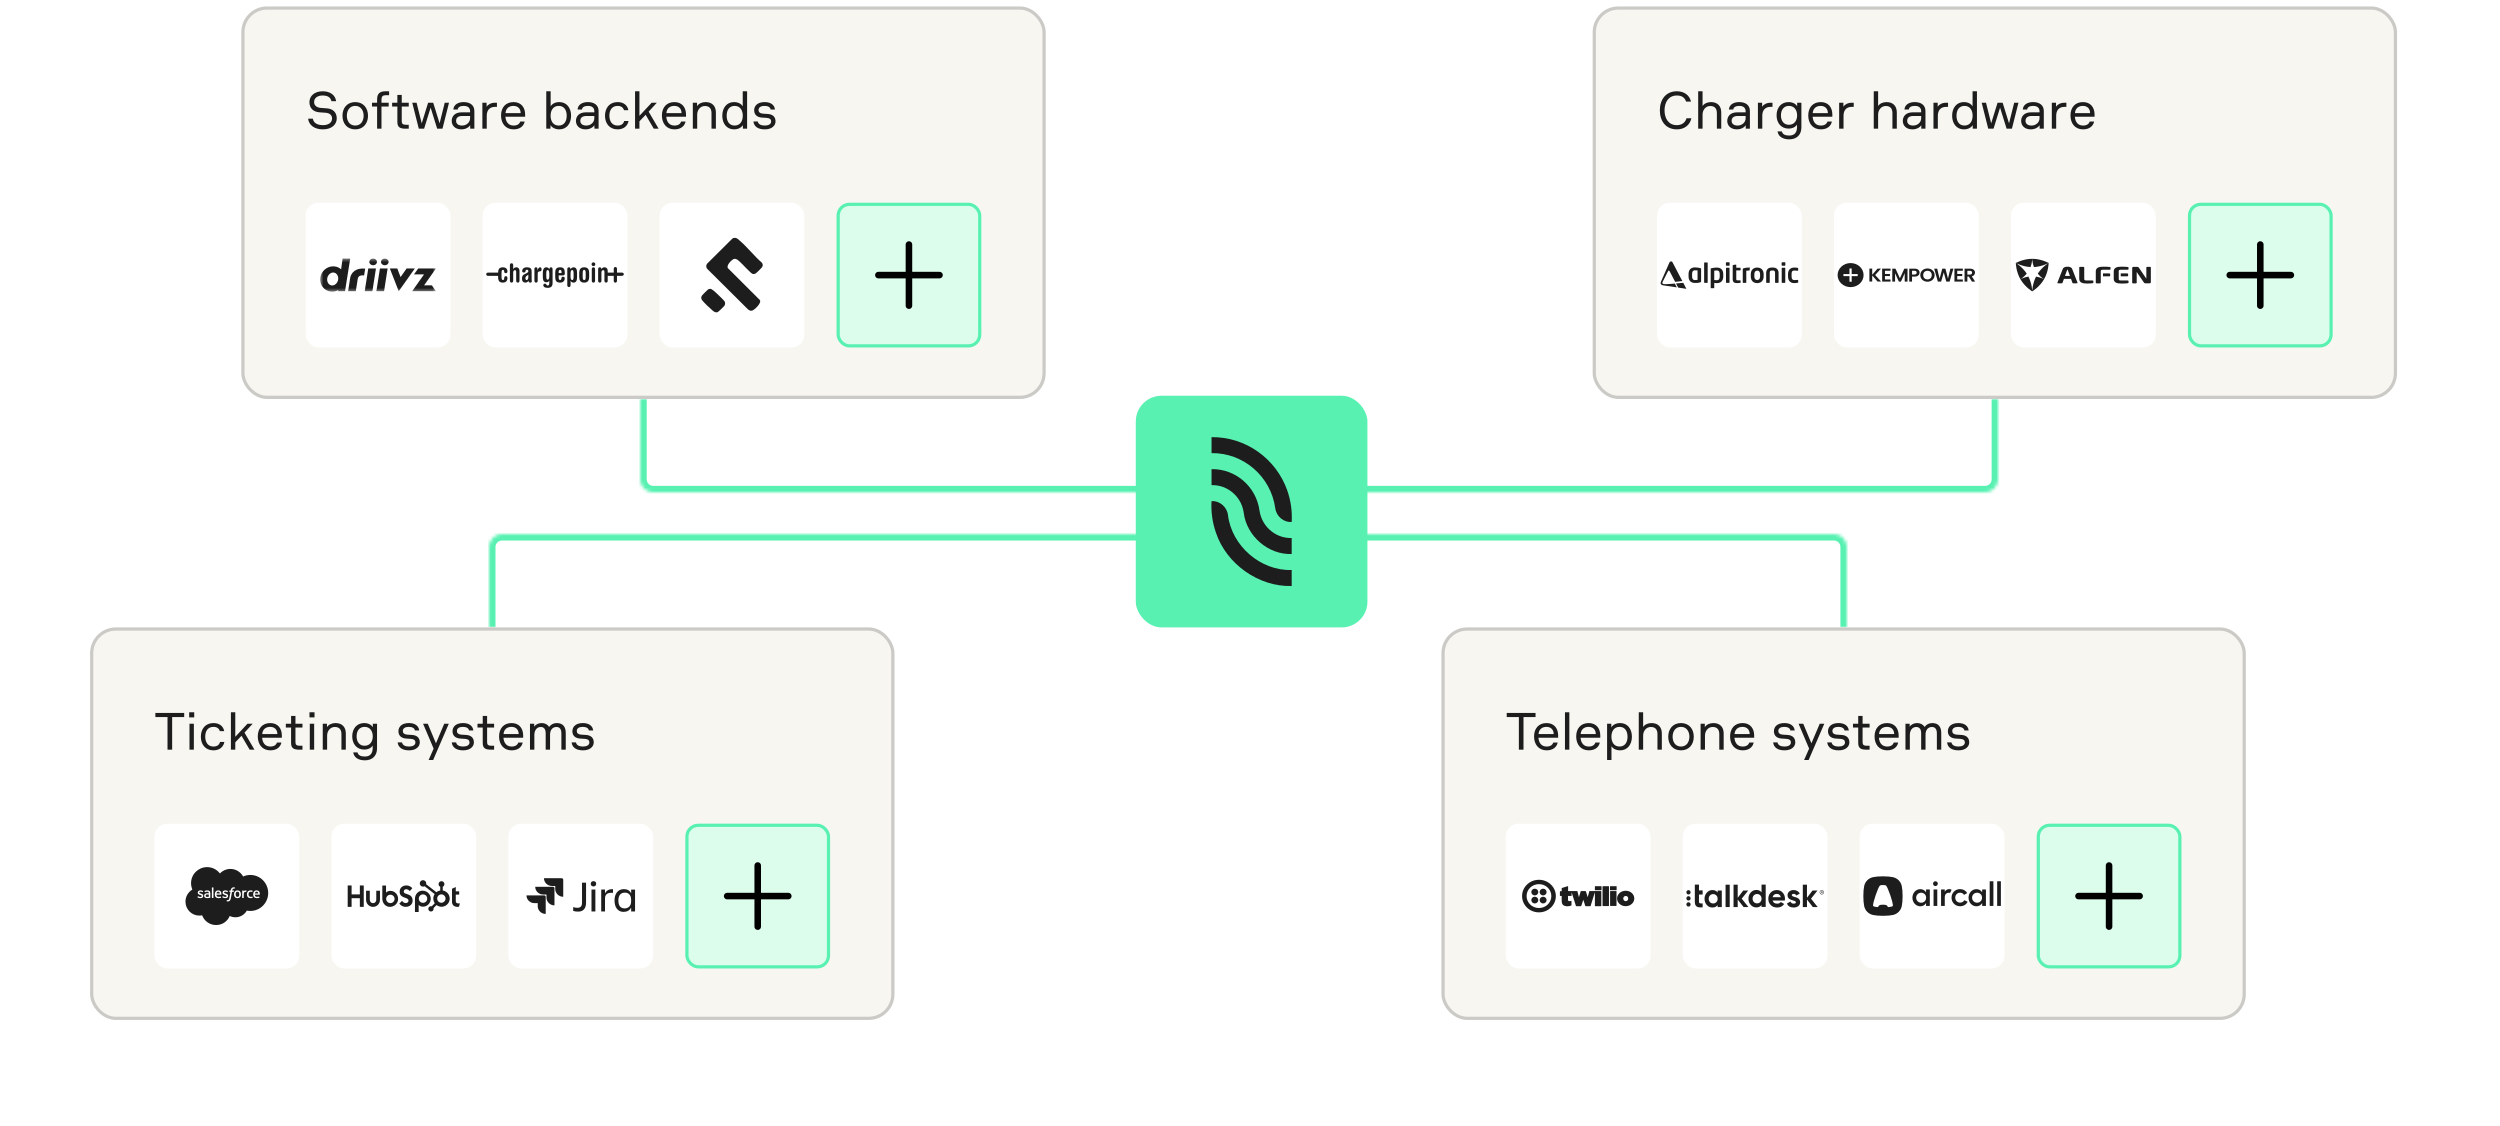 <svg width="777" height="350" viewBox="0 0 777 350" fill="none" xmlns="http://www.w3.org/2000/svg">
<rect width="777" height="350" fill="white"/>
<rect x="75" y="2" width="250" height="122" rx="8" fill="#F7F6F1"/>
<rect x="75.5" y="2.5" width="249" height="121" rx="7.5" stroke="#1D1D1D" stroke-opacity="0.2"/>
<path d="M99.704 33.536L101.624 33.68C103.416 33.808 104.664 34.864 104.664 36.816C104.664 38.544 103.256 40.208 100.36 40.208C97.688 40.208 95.96 38.832 95.768 36.88H97.224C97.496 38.4 98.84 38.896 100.424 38.896C102.008 38.896 103.208 38.128 103.208 36.848C103.208 35.68 102.344 35.12 101.16 35.04L99.288 34.912C97.432 34.784 96.168 33.664 96.168 31.728C96.168 29.888 97.704 28.368 100.28 28.368C102.664 28.368 104.216 29.568 104.472 31.456H103.016C102.744 30.272 101.88 29.68 100.248 29.68C98.84 29.68 97.624 30.352 97.624 31.712C97.624 32.848 98.52 33.44 99.704 33.536ZM110.409 31.728C112.921 31.728 114.377 33.568 114.377 35.968C114.377 38.368 112.921 40.208 110.409 40.208C107.881 40.208 106.441 38.368 106.441 35.968C106.441 33.568 107.881 31.728 110.409 31.728ZM110.409 39.024C112.185 39.024 113.017 37.552 113.017 35.968C113.017 34.4 112.185 32.912 110.409 32.912C108.617 32.912 107.801 34.4 107.801 35.968C107.801 37.552 108.617 39.024 110.409 39.024ZM120.804 33.12H118.564V40H117.204V33.12H115.62V31.936H117.204V30.88C117.204 29.072 118.068 28.368 119.86 28.368H120.932V29.584H119.94C118.964 29.584 118.564 29.968 118.564 30.944V31.936H120.804V33.12ZM124.862 31.936H127.038V33.12H124.862V37.696C124.862 38.48 125.214 38.784 126.27 38.784H127.038V40H126.141C124.382 40 123.502 39.616 123.502 37.92V33.12H121.87V31.936H123.502V29.504H124.862V31.936ZM134.641 31.936L136.625 38.336L138.225 31.936H139.553L137.521 40H135.873L133.841 33.456L131.809 40H130.161L128.129 31.936H129.473L131.073 38.336L133.057 31.936H134.641ZM146.135 40V38.912C145.639 39.664 144.631 40.208 143.383 40.208C141.415 40.208 140.391 38.976 140.391 37.584C140.391 36.288 141.223 34.912 143.479 34.912H146.103V34.592C146.103 33.616 145.511 32.912 144.135 32.912C142.951 32.912 142.327 33.36 142.263 34.032H140.903C140.999 32.576 142.295 31.728 144.103 31.728C146.119 31.728 147.431 32.704 147.431 34.512V40H146.135ZM143.623 39.024C144.983 39.024 146.103 38.032 146.103 36.768V36.048H143.687C142.375 36.048 141.751 36.608 141.751 37.552C141.751 38.464 142.439 39.024 143.623 39.024ZM154.449 31.936V33.216H153.825C152.241 33.216 151.281 34.208 151.281 35.968V40H149.921V31.936H151.233V33.184C151.633 32.496 152.609 31.936 153.793 31.936H154.449ZM163.21 35.584V36.288H157.082C157.21 37.968 158.09 39.024 159.642 39.024C160.762 39.024 161.45 38.544 161.69 37.776H163.066C162.794 39.152 161.642 40.208 159.642 40.208C157.13 40.208 155.722 38.352 155.722 35.888C155.722 33.408 157.162 31.728 159.61 31.728C161.994 31.728 163.21 33.424 163.21 35.584ZM157.114 35.152H161.818C161.818 33.776 160.954 32.912 159.578 32.912C158.106 32.912 157.21 33.776 157.114 35.152ZM169.781 28.368H171.141V33.056C171.589 32.256 172.581 31.728 173.845 31.728C176.117 31.728 177.493 33.52 177.493 35.968C177.493 38.4 176.117 40.208 173.845 40.208C172.581 40.208 171.541 39.664 171.093 38.88V40H169.781V28.368ZM173.653 39.024C175.285 39.024 176.133 37.76 176.133 35.968C176.133 34.176 175.285 32.912 173.653 32.912C171.861 32.912 171.125 34.384 171.125 35.968C171.125 37.536 171.861 39.024 173.653 39.024ZM184.745 40V38.912C184.249 39.664 183.241 40.208 181.993 40.208C180.025 40.208 179.001 38.976 179.001 37.584C179.001 36.288 179.833 34.912 182.089 34.912H184.713V34.592C184.713 33.616 184.121 32.912 182.745 32.912C181.561 32.912 180.937 33.36 180.873 34.032H179.513C179.609 32.576 180.905 31.728 182.713 31.728C184.729 31.728 186.041 32.704 186.041 34.512V40H184.745ZM182.233 39.024C183.593 39.024 184.713 38.032 184.713 36.768V36.048H182.297C180.985 36.048 180.361 36.608 180.361 37.552C180.361 38.464 181.049 39.024 182.233 39.024ZM193.987 37.6H195.347C195.059 39.168 193.827 40.208 191.955 40.208C189.443 40.208 188.035 38.368 188.035 35.968C188.035 33.552 189.443 31.728 191.955 31.728C193.859 31.728 195.027 32.752 195.299 34.24H193.939C193.683 33.424 193.059 32.912 191.955 32.912C190.131 32.912 189.395 34.32 189.395 35.936C189.395 37.568 190.147 39.024 191.955 39.024C193.107 39.024 193.779 38.496 193.987 37.6ZM204.703 40H203.199L200.671 35.68L198.735 37.712V40H197.375V28.368H198.735V36L202.527 31.936H204.142L201.599 34.704L204.703 40ZM213.21 35.584V36.288H207.082C207.21 37.968 208.09 39.024 209.642 39.024C210.762 39.024 211.45 38.544 211.69 37.776H213.066C212.794 39.152 211.642 40.208 209.642 40.208C207.13 40.208 205.722 38.352 205.722 35.888C205.722 33.408 207.162 31.728 209.61 31.728C211.994 31.728 213.21 33.424 213.21 35.584ZM207.114 35.152H211.818C211.818 33.776 210.954 32.912 209.578 32.912C208.106 32.912 207.21 33.776 207.114 35.152ZM219.296 31.728C221.36 31.728 222.496 32.992 222.496 34.928V40H221.136V35.168C221.136 33.696 220.432 32.944 219.072 32.944C217.632 32.944 216.688 34.208 216.688 35.616V40H215.328V31.936H216.64V33.008C217.12 32.192 218.192 31.728 219.296 31.728ZM230.84 28.368H232.2V40H230.888V38.88C230.44 39.664 229.4 40.208 228.136 40.208C225.864 40.208 224.488 38.4 224.488 35.968C224.488 33.52 225.864 31.728 228.136 31.728C229.4 31.728 230.392 32.256 230.84 33.056V28.368ZM228.328 39.024C230.12 39.024 230.856 37.536 230.856 35.968C230.856 34.384 230.12 32.912 228.328 32.912C226.696 32.912 225.848 34.176 225.848 35.968C225.848 37.76 226.696 39.024 228.328 39.024ZM237.148 35.328L238.652 35.424C240.156 35.52 241.036 36.32 241.036 37.744C241.036 39.024 239.9 40.208 237.708 40.208C235.484 40.208 234.332 39.248 234.156 37.744H235.516C235.66 38.624 236.54 39.024 237.692 39.024C238.812 39.024 239.676 38.608 239.676 37.744C239.676 37.088 239.244 36.704 238.3 36.64L236.796 36.544C235.308 36.448 234.396 35.648 234.396 34.272C234.396 32.896 235.42 31.728 237.66 31.728C239.58 31.728 240.7 32.624 240.86 34.032H239.516C239.42 33.264 238.62 32.912 237.58 32.912C236.476 32.912 235.756 33.376 235.756 34.208C235.756 34.848 236.22 35.264 237.148 35.328Z" fill="#1D1D1D"/>
<rect x="95" y="63" width="45" height="45" rx="4" fill="white"/>
<mask id="mask0_270_13283" style="mask-type:luminance" maskUnits="userSpaceOnUse" x="99" y="80" width="37" height="11">
<path d="M135.5 80.357H99.5V90.643H135.5V80.357Z" fill="white"/>
</mask>
<g mask="url(#mask0_270_13283)">
<path d="M126.37 83.445L124.497 86.112L123.471 83.438H121.161L123.924 90.516L128.93 83.445H126.37Z" fill="#1D1D1D"/>
<path d="M129.981 83.438L128.675 85.275H131.793L128.095 90.511H135.5L134.21 88.674H131.808L135.5 83.438H129.981Z" fill="#1D1D1D"/>
<path d="M114.461 83.438L113.354 90.511H115.742L116.849 83.438H114.461Z" fill="#1D1D1D"/>
<path d="M118.083 83.438L116.976 90.511H119.364L120.471 83.438H118.083Z" fill="#1D1D1D"/>
<path d="M108.851 86.292L108.603 87.848H108.61L108.186 90.511H110.579L111.201 86.6C111.321 86.037 111.671 85.456 113.163 85.598L113.503 83.487C110.486 83.17 109.149 84.825 108.848 86.292" fill="#1D1D1D"/>
<path d="M106.48 80.357L106.02 83.701C105.491 83.236 104.824 82.915 104.066 82.814C103.894 82.791 103.723 82.779 103.553 82.779C101.628 82.781 99.895 84.221 99.557 86.198C99.189 88.349 100.61 90.324 102.733 90.609C102.905 90.632 103.076 90.643 103.247 90.643C103.916 90.643 104.562 90.465 105.133 90.155L105.084 90.511H107.23L108.851 80.357H106.48ZM105.096 86.938C104.925 87.938 104.112 88.722 103.247 88.722C103.184 88.722 103.122 88.717 103.057 88.71C102.522 88.638 102.19 88.279 102.042 88.071C101.729 87.636 101.606 87.057 101.704 86.483C101.874 85.483 102.687 84.699 103.553 84.699C103.615 84.699 103.678 84.704 103.742 84.711C104.278 84.783 104.609 85.142 104.758 85.35C105.07 85.785 105.194 86.364 105.096 86.936" fill="#1D1D1D"/>
<path d="M117.155 81.404C117.155 81.983 116.625 82.451 115.972 82.451C115.32 82.451 114.789 81.983 114.789 81.404C114.789 80.825 115.32 80.357 115.972 80.357C116.625 80.357 117.155 80.825 117.155 81.404Z" fill="#1D1D1D"/>
<path d="M120.78 81.404C120.78 81.983 120.25 82.451 119.597 82.451C118.945 82.451 118.414 81.983 118.414 81.404C118.414 80.825 118.945 80.357 119.597 80.357C120.25 80.357 120.78 80.825 120.78 81.404Z" fill="#1D1D1D"/>
</g>
<rect x="150" y="63" width="45" height="45" rx="4" fill="white"/>
<path d="M157.219 85.831C156.891 85.831 156.723 85.991 156.698 86.569C156.691 86.93 156.505 87.031 156.313 87.031C155.984 87.031 155.876 86.712 155.876 85.957V84.949C155.876 84.344 155.901 83.883 156.313 83.883C156.53 83.883 156.698 84.033 156.698 84.32C156.698 84.739 156.873 84.9 157.219 84.9C157.506 84.9 157.723 84.725 157.723 84.32C157.723 83.915 157.478 83.078 156.303 83.078C155.071 83.078 154.839 83.789 154.807 84.727H151.673C151.293 84.727 151.125 84.967 151.125 85.231C151.125 85.495 151.293 85.734 151.673 85.734H154.802V85.875C154.802 86.967 154.935 87.841 156.303 87.841C157.513 87.841 157.723 86.883 157.723 86.431C157.723 86.053 157.52 85.836 157.219 85.836V85.831Z" fill="#1D1D1D"/>
<path d="M158.479 82.433C158.479 82.013 158.681 81.821 158.99 81.821C159.298 81.821 159.501 82.013 159.501 82.433V83.663H159.518C159.686 83.267 160.081 83.075 160.474 83.075C161.044 83.075 161.456 83.428 161.456 84.201V87.223C161.456 87.643 161.254 87.836 160.945 87.836C160.637 87.836 160.434 87.643 160.434 87.223V84.445C160.434 84.109 160.259 83.966 160.039 83.966C159.711 83.966 159.501 84.211 159.501 84.781V87.223C159.501 87.643 159.298 87.836 158.99 87.836C158.681 87.836 158.479 87.643 158.479 87.223V82.433Z" fill="#1D1D1D"/>
<path d="M165.229 86.754C165.229 87.048 165.288 87.293 165.288 87.433C165.288 87.702 165.103 87.836 164.777 87.836C164.501 87.836 164.239 87.702 164.239 87.255L164.222 87.263C164.036 87.675 163.659 87.833 163.291 87.833C162.686 87.833 162.234 87.473 162.234 86.616C162.234 85.927 162.426 85.532 162.965 85.248L163.881 84.769C164.108 84.65 164.209 84.482 164.209 84.29C164.209 84.045 164.076 83.835 163.814 83.835C163.461 83.835 163.352 84.011 163.31 84.374C163.286 84.576 163.093 84.702 162.824 84.702C162.597 84.702 162.286 84.594 162.286 84.282C162.286 83.492 162.923 83.073 163.713 83.073C165.081 83.073 165.232 83.677 165.232 84.416V86.749L165.229 86.754ZM164.204 85.376L163.844 85.628C163.389 85.947 163.306 86.107 163.306 86.492C163.306 86.836 163.449 87.031 163.666 87.031C164.002 87.031 164.204 86.66 164.204 86.184V85.379V85.376Z" fill="#1D1D1D"/>
<path d="M166.093 83.631C166.093 83.295 166.236 83.078 166.572 83.078C166.908 83.078 167.051 83.295 167.051 83.631V84.058H167.069C167.219 83.488 167.481 83.075 167.832 83.075C168.108 83.075 168.335 83.278 168.335 83.74C168.335 84.051 168.175 84.352 167.698 84.352C167.38 84.352 167.118 84.569 167.118 84.974V87.224C167.118 87.644 166.916 87.836 166.607 87.836C166.298 87.836 166.096 87.644 166.096 87.224V83.631H166.093Z" fill="#1D1D1D"/>
<path d="M168.704 84.781C168.704 83.917 168.931 83.078 169.795 83.078C170.19 83.078 170.575 83.295 170.736 83.69H170.753C170.753 83.27 170.938 83.078 171.257 83.078C171.543 83.078 171.743 83.27 171.743 83.69V87.979C171.743 89.011 171.232 89.466 170.207 89.466C169.444 89.466 168.864 89.214 168.864 88.619C168.864 88.332 169.081 88.164 169.375 88.164C169.61 88.164 169.76 88.308 169.83 88.466C169.914 88.668 170.057 88.742 170.183 88.742C170.627 88.742 170.721 88.456 170.721 87.843V87.214H170.704C170.469 87.633 170.235 87.725 169.797 87.725C168.874 87.725 168.706 86.885 168.706 85.954V84.779L168.704 84.781ZM169.778 85.646C169.778 86.646 169.869 86.922 170.215 86.922C170.459 86.922 170.719 86.737 170.719 85.823V85.026C170.719 84.11 170.425 83.927 170.232 83.927C169.946 83.927 169.778 84.186 169.778 84.927V85.648V85.646Z" fill="#1D1D1D"/>
<path d="M172.558 84.982C172.558 83.824 172.726 83.075 174.119 83.075C175.185 83.075 175.546 83.671 175.546 84.863C175.546 85.275 175.494 85.594 174.975 85.594H173.632V86.056C173.632 86.602 173.674 87.029 174.094 87.029C174.311 87.029 174.479 86.802 174.489 86.559C174.506 86.115 174.706 86.014 174.993 86.014C175.294 86.014 175.514 86.115 175.514 86.518C175.514 87.34 174.951 87.836 174.121 87.836C172.728 87.836 172.561 87.088 172.561 85.93V84.982H172.558ZM174.521 84.873V84.495C174.521 84.152 174.413 83.883 174.077 83.883C173.741 83.883 173.632 84.152 173.632 84.495V84.873H174.521Z" fill="#1D1D1D"/>
<path d="M176.311 83.69C176.311 83.27 176.511 83.078 176.822 83.078C177.133 83.078 177.333 83.27 177.333 83.69H177.351C177.526 83.295 177.904 83.078 178.257 83.078C179.18 83.078 179.348 83.917 179.348 84.848V86.065C179.348 86.996 179.18 87.836 178.257 87.836C177.872 87.836 177.536 87.668 177.351 87.325H177.333V88.606C177.333 89.026 177.131 89.219 176.822 89.219C176.514 89.219 176.311 89.026 176.311 88.606V83.69ZM177.333 85.922C177.333 86.569 177.442 87.031 177.844 87.031C178.222 87.031 178.272 86.594 178.272 85.838V85.201C178.272 84.201 178.18 83.925 177.835 83.925C177.59 83.925 177.331 84.11 177.331 85.023V85.922H177.333Z" fill="#1D1D1D"/>
<path d="M180.02 84.838C180.02 83.866 180.339 83.075 181.566 83.075C182.793 83.075 183.109 83.866 183.109 84.838V86.073C183.109 87.046 182.791 87.836 181.566 87.836C180.341 87.836 180.02 87.046 180.02 86.073V84.838ZM181.097 85.989C181.097 86.829 181.23 87.031 181.566 87.031C181.902 87.031 182.035 86.829 182.035 85.989V84.905C182.035 84.083 181.867 83.88 181.566 83.88C181.265 83.88 181.097 84.083 181.097 84.905V85.989Z" fill="#1D1D1D"/>
<path d="M183.924 83.69C183.924 83.27 184.127 83.078 184.435 83.078C184.744 83.078 184.947 83.27 184.947 83.69V87.224C184.947 87.643 184.744 87.836 184.435 87.836C184.127 87.836 183.924 87.643 183.924 87.224V83.69Z" fill="#1D1D1D"/>
<path d="M193.29 84.725H191.759V83.564C191.759 83.221 191.566 82.977 191.255 82.977C190.944 82.977 190.751 83.221 190.751 83.564V84.725H188.88V84.202C188.88 83.429 188.467 83.076 187.897 83.076C187.502 83.076 187.107 83.268 186.939 83.663H186.922C186.922 83.268 186.719 83.076 186.411 83.076C186.102 83.076 185.899 83.268 185.899 83.688V87.221C185.899 87.641 186.102 87.834 186.411 87.834C186.719 87.834 186.922 87.641 186.922 87.221V84.779C186.922 84.209 187.132 83.965 187.46 83.965C187.677 83.965 187.855 84.108 187.855 84.444V87.221C187.855 87.641 188.055 87.834 188.366 87.834C188.677 87.834 188.877 87.641 188.877 87.221V85.73H190.749V87.261C190.749 87.604 190.942 87.849 191.253 87.849C191.564 87.849 191.756 87.604 191.756 87.261V85.73H193.287C193.641 85.73 193.875 85.528 193.875 85.226C193.875 84.925 193.641 84.723 193.287 84.723L193.29 84.725Z" fill="#1D1D1D"/>
<path d="M184.437 81.534C184.766 81.534 185.025 81.793 185.025 82.122C185.025 82.45 184.766 82.71 184.437 82.71C184.109 82.71 183.85 82.45 183.85 82.122C183.85 81.793 184.109 81.534 184.437 81.534Z" fill="#1D1D1D"/>
<rect x="205" y="63" width="45" height="45" rx="4" fill="white"/>
<path d="M227.975 73.975C228.823 73.781 229.113 74.116 229.705 74.611C232.164 76.651 234.346 79.541 236.797 81.649C237.147 82.164 237.154 82.605 236.797 83.107C236.602 83.375 235.248 84.719 234.972 84.906C234.615 85.154 234.346 85.221 233.908 85.121C233.362 84.993 230.662 81.97 229.948 81.354C229.436 80.913 228.931 80.351 228.197 80.458C227.523 80.558 225.247 82.766 226.486 83.589L236.151 93.242C236.844 94.172 234.373 96.433 233.726 96.553C233.201 96.654 232.877 96.466 232.48 96.159L219.825 83.582C219.408 83.167 219.394 82.404 219.765 81.956L227.523 74.25C227.651 74.123 227.793 74.016 227.975 73.975Z" fill="#1D1D1D"/>
<path d="M220.701 89.757C221.307 89.75 222.492 90.948 222.984 91.403C223.354 91.744 225.193 93.51 225.287 93.804C225.402 94.172 225.382 94.594 225.206 94.942C225.092 95.169 223.267 96.942 223.045 97.009C222.317 97.243 221.92 96.868 221.408 96.46C220.714 95.905 218.761 94.018 218.249 93.336C217.866 92.821 217.825 92.393 218.189 91.831C218.303 91.657 219.906 90.058 220.061 89.964C220.216 89.871 220.506 89.77 220.694 89.764L220.701 89.757Z" fill="#1D1D1D"/>
<rect x="260.5" y="63.5" width="44" height="44" rx="3.5" fill="#DCFCEC"/>
<rect x="260.5" y="63.5" width="44" height="44" rx="3.5" stroke="#58F1B2"/>
<path d="M273 85.5H292" stroke="black" stroke-width="2.036" stroke-linecap="round" stroke-linejoin="round"/>
<path d="M282.5 76V95" stroke="black" stroke-width="2.036" stroke-linecap="round" stroke-linejoin="round"/>
<rect x="495" y="2" width="250" height="122" rx="8" fill="#F7F6F1"/>
<rect x="495.5" y="2.5" width="249" height="121" rx="7.5" stroke="#1D1D1D" stroke-opacity="0.2"/>
<path d="M524.168 36.752H525.688C525.24 38.784 523.656 40.208 521.16 40.208C517.768 40.208 515.88 37.68 515.88 34.288C515.88 30.896 517.784 28.368 521.176 28.368C523.48 28.368 525.112 29.616 525.56 31.568H524.04C523.608 30.352 522.744 29.68 521.176 29.68C518.52 29.68 517.336 31.872 517.336 34.288C517.336 36.72 518.504 38.896 521.16 38.896C522.76 38.896 523.8 38.064 524.168 36.752ZM531.764 31.728C533.828 31.728 534.964 32.992 534.964 34.928V40H533.604V35.168C533.604 33.696 532.9 32.944 531.54 32.944C530.1 32.944 529.156 34.208 529.156 35.616V40H527.796V28.368H529.156V32.96C529.636 32.176 530.66 31.728 531.764 31.728ZM542.573 40V38.912C542.077 39.664 541.069 40.208 539.821 40.208C537.853 40.208 536.829 38.976 536.829 37.584C536.829 36.288 537.661 34.912 539.917 34.912H542.541V34.592C542.541 33.616 541.949 32.912 540.573 32.912C539.389 32.912 538.765 33.36 538.701 34.032H537.341C537.437 32.576 538.733 31.728 540.541 31.728C542.557 31.728 543.869 32.704 543.869 34.512V40H542.573ZM540.061 39.024C541.421 39.024 542.541 38.032 542.541 36.768V36.048H540.125C538.813 36.048 538.189 36.608 538.189 37.552C538.189 38.464 538.877 39.024 540.061 39.024ZM550.887 31.936V33.216H550.263C548.679 33.216 547.719 34.208 547.719 35.968V40H546.359V31.936H547.671V33.184C548.071 32.496 549.047 31.936 550.231 31.936H550.887ZM558.56 31.936H559.872V39.6C559.872 41.872 558.448 43.312 556.112 43.312C554.064 43.312 552.704 42.432 552.464 40.848H553.808C554.032 41.808 554.896 42.128 556.096 42.128C557.744 42.128 558.512 41.152 558.512 39.536V38.72C558.096 39.44 557.104 39.968 555.888 39.968C553.568 39.968 552.16 38.208 552.16 35.856C552.16 33.488 553.568 31.728 555.888 31.728C557.136 31.728 558.144 32.272 558.56 33.04V31.936ZM556 38.784C557.728 38.784 558.544 37.392 558.544 35.856C558.544 34.304 557.728 32.912 556 32.912C554.432 32.912 553.52 34.096 553.52 35.856C553.52 37.6 554.432 38.784 556 38.784ZM569.492 35.584V36.288H563.364C563.492 37.968 564.372 39.024 565.924 39.024C567.044 39.024 567.732 38.544 567.972 37.776H569.348C569.076 39.152 567.924 40.208 565.924 40.208C563.412 40.208 562.004 38.352 562.004 35.888C562.004 33.408 563.444 31.728 565.891 31.728C568.276 31.728 569.492 33.424 569.492 35.584ZM563.396 35.152H568.1C568.1 33.776 567.236 32.912 565.86 32.912C564.388 32.912 563.492 33.776 563.396 35.152ZM576.137 31.936V33.216H575.513C573.929 33.216 572.969 34.208 572.969 35.968V40H571.609V31.936H572.921V33.184C573.321 32.496 574.297 31.936 575.481 31.936H576.137ZM586.327 31.728C588.391 31.728 589.527 32.992 589.527 34.928V40H588.167V35.168C588.167 33.696 587.463 32.944 586.103 32.944C584.663 32.944 583.719 34.208 583.719 35.616V40H582.359V28.368H583.719V32.96C584.199 32.176 585.223 31.728 586.327 31.728ZM597.135 40V38.912C596.639 39.664 595.631 40.208 594.383 40.208C592.415 40.208 591.391 38.976 591.391 37.584C591.391 36.288 592.223 34.912 594.479 34.912H597.103V34.592C597.103 33.616 596.511 32.912 595.135 32.912C593.951 32.912 593.327 33.36 593.263 34.032H591.903C591.999 32.576 593.295 31.728 595.103 31.728C597.119 31.728 598.431 32.704 598.431 34.512V40H597.135ZM594.623 39.024C595.983 39.024 597.103 38.032 597.103 36.768V36.048H594.687C593.375 36.048 592.751 36.608 592.751 37.552C592.751 38.464 593.439 39.024 594.623 39.024ZM605.449 31.936V33.216H604.825C603.241 33.216 602.281 34.208 602.281 35.968V40H600.921V31.936H602.233V33.184C602.633 32.496 603.609 31.936 604.793 31.936H605.449ZM613.074 28.368H614.434V40H613.122V38.88C612.674 39.664 611.634 40.208 610.37 40.208C608.098 40.208 606.722 38.4 606.722 35.968C606.722 33.52 608.098 31.728 610.37 31.728C611.634 31.728 612.626 32.256 613.074 33.056V28.368ZM610.562 39.024C612.354 39.024 613.09 37.536 613.09 35.968C613.09 34.384 612.354 32.912 610.562 32.912C608.93 32.912 608.082 34.176 608.082 35.968C608.082 37.76 608.93 39.024 610.562 39.024ZM622.422 31.936L624.406 38.336L626.006 31.936H627.334L625.302 40H623.654L621.622 33.456L619.59 40H617.942L615.91 31.936H617.254L618.854 38.336L620.838 31.936H622.422ZM633.916 40V38.912C633.42 39.664 632.412 40.208 631.164 40.208C629.196 40.208 628.172 38.976 628.172 37.584C628.172 36.288 629.004 34.912 631.26 34.912H633.884V34.592C633.884 33.616 633.292 32.912 631.916 32.912C630.732 32.912 630.108 33.36 630.044 34.032H628.684C628.78 32.576 630.076 31.728 631.884 31.728C633.9 31.728 635.212 32.704 635.212 34.512V40H633.916ZM631.404 39.024C632.764 39.024 633.884 38.032 633.884 36.768V36.048H631.468C630.156 36.048 629.532 36.608 629.532 37.552C629.532 38.464 630.22 39.024 631.404 39.024ZM642.231 31.936V33.216H641.607C640.023 33.216 639.063 34.208 639.063 35.968V40H637.703V31.936H639.015V33.184C639.415 32.496 640.391 31.936 641.575 31.936H642.231ZM650.992 35.584V36.288H644.864C644.992 37.968 645.872 39.024 647.424 39.024C648.544 39.024 649.232 38.544 649.472 37.776H650.848C650.576 39.152 649.424 40.208 647.424 40.208C644.912 40.208 643.504 38.352 643.504 35.888C643.504 33.408 644.944 31.728 647.391 31.728C649.776 31.728 650.992 33.424 650.992 35.584ZM644.896 35.152H649.6C649.6 33.776 648.736 32.912 647.36 32.912C645.888 32.912 644.992 33.776 644.896 35.152Z" fill="#1D1D1D"/>
<rect x="515" y="63" width="45" height="45" rx="4" fill="white"/>
<path d="M520.901 88.098L521.575 89.385L524.129 89.768C524.129 89.768 523.736 89.014 523.15 87.893L520.903 88.1L520.901 88.098Z" fill="#1D1D1D"/>
<path d="M527.599 86.984C527.438 87.018 527.096 87.043 526.796 87.043C526.078 87.043 525.902 86.532 525.902 85.848V85.206C525.902 84.522 526.078 84.012 526.796 84.012C527.514 84.012 527.438 84.036 527.599 84.071V86.984ZM528.474 83.326C527.956 83.194 527.328 83.108 526.796 83.108C525.453 83.108 524.801 83.902 524.801 85.204V85.846C524.801 87.148 525.453 87.941 526.796 87.941C528.139 87.941 527.956 87.858 528.474 87.724C528.667 87.675 528.701 87.624 528.701 87.497V83.548C528.701 83.423 528.667 83.372 528.474 83.321" fill="#1D1D1D"/>
<path d="M530.586 87.924H529.812C529.722 87.924 529.644 87.841 529.644 87.749V81.736C529.644 81.646 529.717 81.568 529.812 81.568H530.586C530.677 81.568 530.747 81.641 530.747 81.736V87.746C530.747 87.837 530.681 87.922 530.586 87.922V87.924Z" fill="#1D1D1D"/>
<path d="M534.484 85.893C534.484 86.576 534.308 87.087 533.59 87.087C532.872 87.087 533.021 87.062 532.786 87.028V84.115C532.948 84.081 533.289 84.056 533.59 84.056C534.308 84.056 534.484 84.567 534.484 85.25V85.893ZM533.59 83.155C533.055 83.155 532.43 83.238 531.912 83.372C531.719 83.421 531.685 83.472 531.685 83.6V89.412C531.685 89.502 531.758 89.578 531.854 89.578H532.623C532.713 89.578 532.791 89.504 532.791 89.412V87.934C533.099 87.976 533.392 87.993 533.595 87.993C534.938 87.993 535.59 87.199 535.59 85.897V85.255C535.59 83.954 534.938 83.16 533.595 83.16" fill="#1D1D1D"/>
<path d="M537.37 87.925H536.604C536.513 87.925 536.438 87.842 536.438 87.749V83.382C536.438 83.292 536.511 83.214 536.604 83.214H537.37C537.461 83.214 537.539 83.287 537.539 83.382V87.749C537.539 87.839 537.466 87.925 537.37 87.925Z" fill="#1D1D1D"/>
<path d="M537.397 82.587H536.586C536.496 82.587 536.411 82.513 536.411 82.418V81.685C536.411 81.595 536.494 81.517 536.586 81.517H537.397C537.488 81.517 537.566 81.59 537.566 81.685V82.418C537.566 82.508 537.492 82.587 537.397 82.587Z" fill="#1D1D1D"/>
<path d="M540.818 87.925C540.618 87.959 540.193 87.99 539.842 87.99C539.014 87.99 538.523 87.707 538.523 86.738V82.53C538.523 82.44 538.596 82.381 538.691 82.362L539.466 82.23H539.49C539.563 82.23 539.632 82.313 539.632 82.398V83.216H540.809C540.899 83.216 540.977 83.29 540.977 83.385V83.878C540.977 83.969 540.904 84.047 540.809 84.047H539.632V86.745C539.632 87.08 539.781 87.136 540.142 87.136H540.801C540.909 87.136 540.977 87.177 540.977 87.26V87.778C540.977 87.861 540.928 87.91 540.816 87.927" fill="#1D1D1D"/>
<path d="M543.566 84.081C543.29 84.081 542.948 84.098 542.748 84.139V87.746C542.748 87.836 542.682 87.922 542.592 87.922H541.817C541.727 87.922 541.649 87.839 541.649 87.746V83.648C541.649 83.541 541.722 83.448 541.876 83.397C542.411 83.221 542.853 83.155 543.568 83.155C544.284 83.155 543.81 83.172 543.81 83.297V83.932C543.81 84.022 543.761 84.081 543.568 84.081" fill="#1D1D1D"/>
<path d="M547.036 85.91C547.036 86.593 546.728 87.038 546.142 87.038C545.556 87.038 545.248 86.596 545.248 85.91V85.233C545.248 84.549 545.556 84.105 546.142 84.105C546.728 84.105 547.036 84.547 547.036 85.233V85.91ZM546.142 83.155C544.833 83.155 544.147 84.041 544.147 85.236V85.912C544.147 87.106 544.831 87.993 546.142 87.993C547.454 87.993 548.137 87.106 548.137 85.912V85.236C548.137 84.041 547.454 83.155 546.142 83.155Z" fill="#1D1D1D"/>
<path d="M552.636 87.925H551.852C551.761 87.925 551.691 87.842 551.691 87.749V84.862C551.691 84.454 551.608 84.076 551.122 84.076H550.604C550.118 84.076 550.035 84.452 550.035 84.862V87.749C550.035 87.839 549.969 87.925 549.874 87.925H549.09C549 87.925 548.929 87.842 548.929 87.749V84.862C548.929 83.854 549.512 83.16 550.597 83.16H551.114C552.199 83.16 552.782 83.851 552.782 84.862V87.749C552.782 87.839 552.716 87.925 552.621 87.925" fill="#1D1D1D"/>
<path d="M554.694 87.925H553.925C553.834 87.925 553.756 87.842 553.756 87.749V83.382C553.756 83.292 553.83 83.214 553.925 83.214H554.694C554.784 83.214 554.863 83.287 554.863 83.382V87.749C554.863 87.839 554.789 87.925 554.694 87.925Z" fill="#1D1D1D"/>
<path d="M554.719 82.587H553.908C553.817 82.587 553.732 82.513 553.732 82.418V81.685C553.732 81.595 553.815 81.517 553.908 81.517H554.719C554.809 81.517 554.887 81.59 554.887 81.685V82.418C554.887 82.508 554.814 82.587 554.719 82.587Z" fill="#1D1D1D"/>
<path d="M558.699 87.88C558.506 87.929 558.13 87.988 557.625 87.988C556.538 87.988 555.722 87.321 555.722 85.959V85.184C555.722 83.824 556.54 83.155 557.625 83.155C558.709 83.155 558.511 83.214 558.699 83.263C558.841 83.297 558.875 83.346 558.875 83.48V84.022C558.875 84.105 558.809 84.147 558.726 84.147H558.701C558.367 84.105 558.167 84.088 557.627 84.088C557.087 84.088 556.824 84.315 556.824 85.182V85.956C556.824 86.825 557.231 87.05 557.627 87.05C558.023 87.05 558.369 87.033 558.701 86.992H558.726C558.809 86.992 558.875 87.033 558.875 87.116V87.658C558.875 87.79 558.841 87.844 558.699 87.876V87.88Z" fill="#1D1D1D"/>
<path d="M518.427 84.273C518.518 84.073 518.769 84.015 518.891 84.244C519.028 84.505 520.11 86.576 520.64 87.595L522.865 87.355C521.697 85.116 520.078 82.017 519.832 81.548C519.573 81.057 519.04 81.184 518.845 81.612C518.383 82.608 516.554 86.823 516.298 87.394C516.217 87.573 515.697 88.547 516.972 88.696L521.155 89.319L520.53 88.129C520.247 88.156 519.057 88.281 518.039 88.315C517.397 88.335 516.889 88.359 516.689 88.081C516.598 87.956 516.664 87.763 516.794 87.502C517.267 86.537 518.3 84.518 518.432 84.273" fill="#1D1D1D"/>
<rect x="570" y="63" width="45" height="45" rx="4" fill="white"/>
<path d="M575.163 81.76C572.933 81.76 571.125 83.434 571.125 85.5C571.125 87.565 572.933 89.24 575.163 89.24C577.394 89.24 579.202 87.565 579.202 85.5C579.202 83.434 577.391 81.76 575.163 81.76ZM577.381 85.817H575.505V87.556H574.815V85.817H572.938V85.18H574.815V83.442H575.505V85.18H577.381V85.817Z" fill="#1D1D1D"/>
<path d="M595.702 84.738C595.702 85.095 595.483 85.321 594.994 85.321H594.261V84.152H594.994C595.488 84.147 595.702 84.368 595.702 84.735V84.738ZM596.601 84.738C596.601 84.041 596.079 83.493 595.033 83.493H593.39V87.518H594.261V85.975H595.033C596.153 85.975 596.601 85.349 596.601 84.74V84.738Z" fill="#1D1D1D"/>
<path d="M612.925 84.742C612.925 85.105 612.706 85.34 612.222 85.34H611.456V84.163H612.227C612.711 84.163 612.925 84.389 612.925 84.742ZM613.826 84.731C613.826 84.055 613.304 83.498 612.258 83.498H610.585V87.523H611.456V85.956H611.912L612.869 87.523H613.875L612.833 85.893C613.531 85.712 613.826 85.217 613.826 84.728V84.731Z" fill="#1D1D1D"/>
<path d="M602.282 87.523L603.303 87.518L604.125 84.653L604.907 87.518H605.933L607.117 83.493H606.177L605.434 86.598L604.632 83.493H603.664L602.814 86.617L602.08 83.493H601.146L602.279 87.523H602.282Z" fill="#1D1D1D"/>
<path d="M610.048 83.489H607.438V87.518H610.048V86.862H608.311V85.794H609.857V85.156H608.311V84.147H610.048V83.491V83.489Z" fill="#1D1D1D"/>
<path d="M600.385 85.495C600.385 86.314 599.842 86.841 599.061 86.841C598.279 86.841 597.731 86.316 597.731 85.495C597.731 84.674 598.274 84.164 599.061 84.164C599.847 84.164 600.385 84.677 600.385 85.495ZM601.283 85.495C601.283 84.291 600.301 83.435 599.061 83.435C597.82 83.435 596.833 84.286 596.833 85.495C596.833 86.704 597.836 87.561 599.061 87.561C600.285 87.561 601.283 86.704 601.283 85.495Z" fill="#1D1D1D"/>
<path d="M587.577 83.489H584.972V87.518H587.577V86.862H585.843V85.794H587.393V85.156H585.843V84.147H587.577V83.491V83.489Z" fill="#1D1D1D"/>
<path d="M588.116 87.518H588.987V84.9L590.161 87.518H590.82L591.984 84.9V87.518H592.855V83.493H591.872L590.489 86.486L589.112 83.493H588.119V87.518H588.116Z" fill="#1D1D1D"/>
<path d="M584.651 87.509L582.808 85.481L584.6 83.484H583.544L581.881 85.384V83.484H581.005V87.509H581.881V85.62L583.544 87.509H584.649H584.651Z" fill="#1D1D1D"/>
<rect x="625" y="63" width="45" height="45" rx="4" fill="white"/>
<path d="M643.749 83.215C643.628 83.12 643.499 83.049 643.362 82.999C643.228 82.95 643.086 82.918 642.941 82.905C642.663 82.878 642.47 82.878 642.194 82.905C642.05 82.921 641.91 82.952 641.773 82.999C641.637 83.049 641.505 83.12 641.384 83.215C641.26 83.312 641.166 83.447 641.1 83.615L639.453 87.813L639.438 87.85V87.876C639.438 87.94 639.469 87.992 639.524 88.026C639.569 88.053 639.627 88.068 639.695 88.068H640.761C640.821 88.068 640.879 88.053 640.924 88.021C640.968 87.992 641.003 87.953 641.024 87.903L641.468 86.682H643.67L644.115 87.908C644.136 87.953 644.167 87.99 644.215 88.021C644.262 88.05 644.314 88.068 644.378 88.068H645.443C645.511 88.068 645.564 88.055 645.614 88.026C645.669 87.992 645.701 87.94 645.701 87.876L644.041 83.615C643.975 83.447 643.88 83.312 643.754 83.215H643.749ZM642.502 83.831C642.502 83.831 642.518 83.82 642.565 83.82C642.613 83.82 642.626 83.828 642.626 83.828C642.626 83.828 642.636 83.839 642.649 83.878L643.336 85.761H641.792L642.478 83.875C642.492 83.839 642.502 83.828 642.502 83.828V83.831Z" fill="#1D1D1D"/>
<path d="M650.523 87.222C650.47 87.185 650.409 87.169 650.338 87.169H648.489C648.213 87.169 648.021 87.132 647.921 87.061C647.829 86.998 647.781 86.864 647.781 86.669V83.15C647.781 83.108 647.766 83.042 647.687 82.989C647.632 82.952 647.571 82.934 647.503 82.934H646.508C646.44 82.934 646.377 82.952 646.324 82.989C646.245 83.042 646.229 83.105 646.229 83.15V86.669C646.229 86.972 646.295 87.219 646.424 87.408C646.55 87.598 646.727 87.748 646.948 87.853C647.161 87.956 647.416 88.026 647.705 88.063C647.992 88.1 648.302 88.119 648.629 88.119C648.763 88.119 648.915 88.119 649.081 88.111C649.249 88.108 649.415 88.1 649.576 88.09C649.736 88.079 649.886 88.071 650.025 88.061C650.17 88.048 650.275 88.037 650.344 88.024C650.43 88.013 650.491 87.998 650.528 87.974C650.565 87.95 650.612 87.906 650.612 87.806V87.377C650.612 87.335 650.596 87.272 650.517 87.216H650.52L650.523 87.222Z" fill="#1D1D1D"/>
<path d="M668.216 82.936H667.353C667.108 82.936 667.082 83.081 667.082 83.142V86.606L664.754 83.184C664.683 83.081 664.612 83.013 664.533 82.981C664.459 82.95 664.364 82.934 664.246 82.934H663.162C663.033 82.934 662.923 82.963 662.834 83.023C662.71 83.108 662.684 83.207 662.684 83.281V87.856C662.684 87.898 662.699 87.961 662.778 88.016C662.834 88.053 662.894 88.071 662.962 88.071H663.817C663.886 88.071 663.949 88.053 663.999 88.016C664.07 87.963 664.086 87.903 664.086 87.858V84.536L666.314 87.792C666.406 87.932 666.516 88.013 666.64 88.037C666.748 88.058 666.866 88.069 666.99 88.069H668.005C668.134 88.069 668.245 88.04 668.334 87.979C668.458 87.895 668.484 87.795 668.484 87.721V83.144C668.484 83.084 668.458 82.939 668.213 82.939H668.218L668.216 82.936Z" fill="#1D1D1D"/>
<path d="M655.878 83.028C655.836 83.005 655.778 82.986 655.692 82.978L655.426 82.949C655.329 82.939 655.208 82.928 655.06 82.92C654.916 82.91 654.739 82.905 654.537 82.897C654.339 82.889 654.092 82.886 653.777 82.886C653.445 82.886 653.135 82.905 652.851 82.942C652.561 82.978 652.306 83.049 652.09 83.152C651.869 83.26 651.693 83.407 651.564 83.597C651.433 83.788 651.37 84.036 651.37 84.336V87.855C651.37 87.897 651.385 87.963 651.464 88.016C651.52 88.053 651.58 88.071 651.648 88.071H652.64C652.709 88.071 652.772 88.053 652.824 88.016C652.903 87.963 652.919 87.9 652.919 87.855V84.336C652.919 84.141 652.969 84.01 653.061 83.944C653.164 83.873 653.356 83.836 653.635 83.836H655.684C655.752 83.836 655.815 83.817 655.868 83.781C655.947 83.728 655.963 83.668 655.963 83.62V83.191C655.963 83.094 655.918 83.047 655.881 83.026L655.878 83.028Z" fill="#1D1D1D"/>
<path d="M655.747 85.033C655.694 84.996 655.634 84.981 655.563 84.981H653.608V85.885H655.563C655.631 85.885 655.694 85.867 655.747 85.833C655.826 85.78 655.842 85.72 655.842 85.672V85.188C655.842 85.146 655.826 85.08 655.747 85.028V85.033Z" fill="#1D1D1D"/>
<path d="M661.147 84.98H659.125V85.885H661.147C661.216 85.885 661.279 85.867 661.332 85.833C661.41 85.78 661.426 85.717 661.426 85.672V85.188C661.426 85.146 661.41 85.08 661.332 85.028C661.279 84.991 661.218 84.975 661.147 84.975V84.98Z" fill="#1D1D1D"/>
<path d="M661.461 83.028C661.418 83.005 661.361 82.986 661.274 82.978L661.008 82.949C660.908 82.939 660.787 82.928 660.642 82.92C660.498 82.91 660.322 82.905 660.119 82.897C659.922 82.889 659.674 82.886 659.359 82.886C659.043 82.886 658.717 82.905 658.433 82.942C658.143 82.978 657.888 83.049 657.673 83.152C657.452 83.26 657.275 83.41 657.147 83.597C657.015 83.788 656.949 84.036 656.949 84.336V86.674C656.949 86.974 657.015 87.224 657.147 87.413C657.273 87.603 657.452 87.753 657.673 87.858C657.888 87.96 658.143 88.031 658.433 88.068C658.72 88.105 659.033 88.124 659.359 88.124C659.659 88.124 659.914 88.121 660.119 88.113C660.324 88.108 660.498 88.097 660.642 88.089C660.79 88.079 660.911 88.071 661.008 88.061L661.274 88.031C661.361 88.021 661.421 88.005 661.461 87.981C661.5 87.958 661.545 87.913 661.545 87.813V87.384C661.545 87.342 661.529 87.279 661.45 87.224C661.397 87.187 661.337 87.171 661.266 87.171H659.217C658.941 87.171 658.746 87.135 658.643 87.064C658.549 86.998 658.501 86.866 658.501 86.671V84.333C658.501 84.138 658.549 84.007 658.643 83.941C658.746 83.87 658.938 83.833 659.217 83.833H661.266C661.334 83.833 661.397 83.815 661.45 83.778C661.529 83.725 661.545 83.665 661.545 83.618V83.189C661.545 83.089 661.5 83.041 661.463 83.023L661.461 83.028Z" fill="#1D1D1D"/>
<path d="M631.091 83.002C628.524 82.86 626.517 81.729 626.517 81.729C626.517 81.729 628.8 80.438 631.617 80.438C634.434 80.438 636.718 81.729 636.718 81.729C636.718 81.729 634.711 82.863 632.143 83.005C631.628 81.634 631.617 80.44 631.617 80.44C631.617 80.44 631.607 81.634 631.091 83.005V83.002ZM627.95 86.79C627.95 86.79 628.979 86.183 629.91 85.051C628.503 82.9 626.517 81.729 626.517 81.729C626.517 81.729 626.543 84.352 627.95 86.79C629.358 89.231 631.62 90.562 631.62 90.562C631.62 90.562 631.596 88.261 630.436 85.962C628.989 86.201 627.95 86.79 627.95 86.79ZM635.287 86.79C635.287 86.79 634.248 86.204 632.801 85.962C631.641 88.261 631.617 90.562 631.617 90.562C631.617 90.562 633.877 89.229 635.287 86.79C636.694 84.349 636.72 81.729 636.72 81.729C636.72 81.729 634.737 82.9 633.33 85.054C634.261 86.185 635.289 86.793 635.289 86.793L635.287 86.79Z" fill="#1D1D1D"/>
<rect x="680.5" y="63.5" width="44" height="44" rx="3.5" fill="#DCFCEC"/>
<rect x="680.5" y="63.5" width="44" height="44" rx="3.5" stroke="#58F1B2"/>
<path d="M693 85.5H712" stroke="black" stroke-width="2.036" stroke-linecap="round" stroke-linejoin="round"/>
<path d="M702.5 76V95" stroke="black" stroke-width="2.036" stroke-linecap="round" stroke-linejoin="round"/>
<mask id="path-72-inside-1_270_13283" fill="white">
<path d="M199 124L621 124V149C621 151.209 619.209 153 617 153L203 153C200.791 153 199 151.209 199 149V124Z"/>
</mask>
<path d="M199 124L621 124L199 124ZM623 149C623 152.314 620.314 155 617 155L203 155C199.686 155 197 152.314 197 149H201C201 150.105 201.895 151 203 151L617 151C618.105 151 619 150.105 619 149H623ZM203 155C199.686 155 197 152.314 197 149V124H201V149C201 150.105 201.895 151 203 151V155ZM623 124V149C623 152.314 620.314 155 617 155V151C618.105 151 619 150.105 619 149V124H623Z" fill="#58F1B2" mask="url(#path-72-inside-1_270_13283)"/>
<mask id="path-74-inside-2_270_13283" fill="white">
<path d="M574 195L152 195L152 170C152 167.791 153.791 166 156 166L570 166C572.209 166 574 167.791 574 170L574 195Z"/>
</mask>
<path d="M574 195L152 195L574 195ZM150 170C150 166.686 152.686 164 156 164L570 164C573.314 164 576 166.686 576 170L572 170C572 168.895 571.105 168 570 168L156 168C154.895 168 154 168.895 154 170L150 170ZM570 164C573.314 164 576 166.686 576 170L576 195L572 195L572 170C572 168.895 571.105 168 570 168L570 164ZM150 195L150 170C150 166.686 152.686 164 156 164L156 168C154.895 168 154 168.895 154 170L154 195L150 195Z" fill="#58F1B2" mask="url(#path-74-inside-2_270_13283)"/>
<rect x="28" y="195" width="250" height="122" rx="8" fill="#F7F6F1"/>
<rect x="28.5" y="195.5" width="249" height="121" rx="7.5" stroke="#1D1D1D" stroke-opacity="0.2"/>
<path d="M57.248 221.576V222.856H53.504V233H52.064V222.856H48.288V221.576H57.248ZM60.363 222.968H58.795V221.368H60.363V222.968ZM60.251 224.936V233H58.891V224.936H60.251ZM68.377 230.6H69.737C69.449 232.168 68.217 233.208 66.345 233.208C63.833 233.208 62.425 231.368 62.425 228.968C62.425 226.552 63.833 224.728 66.345 224.728C68.249 224.728 69.417 225.752 69.689 227.24H68.329C68.073 226.424 67.449 225.912 66.345 225.912C64.521 225.912 63.785 227.32 63.785 228.936C63.785 230.568 64.537 232.024 66.345 232.024C67.497 232.024 68.169 231.496 68.377 230.6ZM79.093 233H77.589L75.061 228.68L73.125 230.712V233H71.765V221.368H73.125V229L76.917 224.936H78.533L75.989 227.704L79.093 233ZM87.601 228.584V229.288H81.473C81.601 230.968 82.481 232.024 84.033 232.024C85.153 232.024 85.841 231.544 86.081 230.776H87.457C87.185 232.152 86.033 233.208 84.033 233.208C81.521 233.208 80.113 231.352 80.113 228.888C80.113 226.408 81.553 224.728 84.001 224.728C86.385 224.728 87.601 226.424 87.601 228.584ZM81.505 228.152H86.209C86.209 226.776 85.345 225.912 83.969 225.912C82.497 225.912 81.601 226.776 81.505 228.152ZM91.83 224.936H94.006V226.12H91.83V230.696C91.83 231.48 92.182 231.784 93.238 231.784H94.006V233H93.11C91.35 233 90.47 232.616 90.47 230.92V226.12H88.838V224.936H90.47V222.504H91.83V224.936ZM97.754 222.968H96.186V221.368H97.754V222.968ZM97.641 224.936V233H96.281V224.936H97.641ZM104.28 224.728C106.344 224.728 107.48 225.992 107.48 227.928V233H106.12V228.168C106.12 226.696 105.416 225.944 104.056 225.944C102.616 225.944 101.672 227.208 101.672 228.616V233H100.312V224.936H101.624V226.008C102.104 225.192 103.176 224.728 104.28 224.728ZM115.872 224.936H117.184V232.6C117.184 234.872 115.76 236.312 113.424 236.312C111.376 236.312 110.016 235.432 109.776 233.848H111.12C111.344 234.808 112.208 235.128 113.408 235.128C115.056 235.128 115.824 234.152 115.824 232.536V231.72C115.408 232.44 114.416 232.968 113.2 232.968C110.88 232.968 109.472 231.208 109.472 228.856C109.472 226.488 110.88 224.728 113.2 224.728C114.448 224.728 115.456 225.272 115.872 226.04V224.936ZM113.312 231.784C115.04 231.784 115.856 230.392 115.856 228.856C115.856 227.304 115.04 225.912 113.312 225.912C111.744 225.912 110.832 227.096 110.832 228.856C110.832 230.6 111.744 231.784 113.312 231.784ZM126.585 228.328L128.089 228.424C129.593 228.52 130.473 229.32 130.473 230.744C130.473 232.024 129.337 233.208 127.145 233.208C124.921 233.208 123.769 232.248 123.593 230.744H124.953C125.097 231.624 125.977 232.024 127.129 232.024C128.249 232.024 129.113 231.608 129.113 230.744C129.113 230.088 128.681 229.704 127.737 229.64L126.233 229.544C124.745 229.448 123.833 228.648 123.833 227.272C123.833 225.896 124.857 224.728 127.097 224.728C129.017 224.728 130.137 225.624 130.297 227.032H128.953C128.857 226.264 128.057 225.912 127.017 225.912C125.913 225.912 125.193 226.376 125.193 227.208C125.193 227.848 125.657 228.264 126.585 228.328ZM134.628 236.2H133.22L134.772 232.664L131.492 224.936H132.948L135.492 231.016L138.068 224.936H139.492L134.628 236.2ZM143.398 228.328L144.902 228.424C146.406 228.52 147.286 229.32 147.286 230.744C147.286 232.024 146.15 233.208 143.958 233.208C141.734 233.208 140.582 232.248 140.406 230.744H141.766C141.91 231.624 142.79 232.024 143.942 232.024C145.062 232.024 145.926 231.608 145.926 230.744C145.926 230.088 145.494 229.704 144.55 229.64L143.046 229.544C141.558 229.448 140.646 228.648 140.646 227.272C140.646 225.896 141.67 224.728 143.91 224.728C145.83 224.728 146.95 225.624 147.11 227.032H145.766C145.67 226.264 144.87 225.912 143.83 225.912C142.726 225.912 142.006 226.376 142.006 227.208C142.006 227.848 142.47 228.264 143.398 228.328ZM151.393 224.936H153.569V226.12H151.393V230.696C151.393 231.48 151.745 231.784 152.801 231.784H153.569V233H152.673C150.913 233 150.033 232.616 150.033 230.92V226.12H148.401V224.936H150.033V222.504H151.393V224.936ZM162.601 228.584V229.288H156.473C156.601 230.968 157.481 232.024 159.033 232.024C160.153 232.024 160.841 231.544 161.081 230.776H162.457C162.185 232.152 161.033 233.208 159.033 233.208C156.521 233.208 155.113 231.352 155.113 228.888C155.113 226.408 156.553 224.728 159.001 224.728C161.385 224.728 162.601 226.424 162.601 228.584ZM156.505 228.152H161.209C161.209 226.776 160.345 225.912 158.969 225.912C157.497 225.912 156.601 226.776 156.505 228.152ZM173.054 224.728C174.974 224.728 175.838 225.928 175.838 227.8V233H174.478V227.944C174.478 226.632 173.95 225.944 172.942 225.944C171.678 225.944 170.958 226.936 170.958 228.312V233H169.598V227.928C169.598 226.632 169.07 225.944 168.062 225.944C166.798 225.944 166.078 227.048 166.078 228.424V233H164.718V224.936H166.03V225.88C166.43 225.192 167.342 224.728 168.334 224.728C169.406 224.728 170.19 225.176 170.67 225.928C171.198 225.192 171.998 224.728 173.054 224.728ZM180.648 228.328L182.152 228.424C183.656 228.52 184.536 229.32 184.536 230.744C184.536 232.024 183.4 233.208 181.208 233.208C178.984 233.208 177.832 232.248 177.656 230.744H179.016C179.16 231.624 180.04 232.024 181.192 232.024C182.312 232.024 183.176 231.608 183.176 230.744C183.176 230.088 182.744 229.704 181.8 229.64L180.296 229.544C178.808 229.448 177.896 228.648 177.896 227.272C177.896 225.896 178.92 224.728 181.16 224.728C183.08 224.728 184.2 225.624 184.36 227.032H183.016C182.92 226.264 182.12 225.912 181.08 225.912C179.976 225.912 179.256 226.376 179.256 227.208C179.256 227.848 179.72 228.264 180.648 228.328Z" fill="#1D1D1D"/>
<rect x="48" y="256" width="45" height="45" rx="4" fill="white"/>
<path fill-rule="evenodd" clip-rule="evenodd" d="M64.893 278.027C64.76 278.007 64.625 277.995 64.489 277.993C64.184 277.988 64.055 278.1 64.056 278.1C63.966 278.163 63.923 278.258 63.923 278.389C63.923 278.472 63.939 278.537 63.967 278.583C63.986 278.613 63.995 278.624 64.053 278.672C64.053 278.672 64.187 278.778 64.49 278.759C64.704 278.746 64.892 278.706 64.892 278.706V278.028L64.893 278.027Z" fill="#1D1D1D"/>
<path fill-rule="evenodd" clip-rule="evenodd" d="M73.81 277.141C73.613 277.141 73.474 277.209 73.383 277.348C73.291 277.489 73.244 277.69 73.244 277.944C73.244 278.198 73.29 278.4 73.383 278.542C73.475 278.683 73.615 278.751 73.81 278.751C74.005 278.751 74.146 278.682 74.239 278.541C74.332 278.399 74.38 278.198 74.38 277.942C74.38 277.688 74.332 277.487 74.239 277.346C74.147 277.207 74.007 277.14 73.81 277.14V277.141Z" fill="#1D1D1D"/>
<path fill-rule="evenodd" clip-rule="evenodd" d="M67.822 277.129C67.627 277.129 67.488 277.205 67.396 277.346C67.336 277.438 67.296 277.556 67.275 277.698H68.338C68.328 277.562 68.3 277.44 68.24 277.346C68.148 277.207 68.018 277.129 67.822 277.129Z" fill="#1D1D1D"/>
<path fill-rule="evenodd" clip-rule="evenodd" d="M79.754 277.129C79.559 277.129 79.419 277.205 79.328 277.346C79.267 277.438 79.227 277.556 79.207 277.698H80.269C80.26 277.562 80.232 277.44 80.172 277.346C80.08 277.207 79.949 277.129 79.754 277.129Z" fill="#1D1D1D"/>
<path fill-rule="evenodd" clip-rule="evenodd" d="M77.81 271.936C77.039 271.936 76.275 272.099 75.571 272.413C74.777 271.006 73.304 270.061 71.603 270.061C70.328 270.061 69.174 270.595 68.344 271.46V271.464C67.438 270.269 65.992 269.5 64.376 269.5C61.618 269.5 59.379 271.73 59.379 274.488C59.379 275.17 59.518 275.846 59.789 276.472C58.508 277.227 57.645 278.626 57.645 280.232C57.645 282.623 59.564 284.568 61.934 284.568C62.231 284.568 62.526 284.538 62.817 284.476C63.469 286.242 65.16 287.5 67.153 287.5C69.146 287.5 70.701 286.339 71.405 284.685C71.957 284.955 72.565 285.094 73.181 285.092C74.693 285.092 76.019 284.251 76.714 283.013C77.072 283.084 77.436 283.123 77.81 283.123C80.871 283.123 83.355 280.619 83.355 277.53C83.355 274.442 80.871 271.938 77.81 271.938V271.936ZM63.172 278.423C63.172 278.875 62.844 279.155 62.318 279.155C62.059 279.155 61.811 279.115 61.548 278.976C61.499 278.947 61.45 278.923 61.401 278.887C61.396 278.88 61.374 278.871 61.39 278.828L61.493 278.538C61.509 278.489 61.548 278.505 61.562 278.514C61.591 278.531 61.613 278.547 61.65 278.568C61.957 278.762 62.24 278.763 62.329 278.763C62.557 278.763 62.701 278.641 62.701 278.478V278.469C62.701 278.291 62.481 278.224 62.228 278.146L62.173 278.129C61.825 278.03 61.453 277.886 61.453 277.445V277.437C61.453 277.019 61.791 276.728 62.273 276.728H62.326C62.609 276.728 62.883 276.809 63.081 276.93C63.1 276.94 63.117 276.962 63.107 276.989C63.097 277.015 63.01 277.252 63 277.277C62.981 277.326 62.929 277.293 62.929 277.293C62.757 277.197 62.486 277.122 62.259 277.122C62.055 277.122 61.923 277.231 61.923 277.378V277.387C61.923 277.559 62.148 277.632 62.411 277.717L62.457 277.731C62.803 277.84 63.173 277.992 63.173 278.409V278.417L63.172 278.423ZM65.334 279.005C65.334 279.005 65.28 279.019 65.229 279.031C65.104 279.058 64.98 279.082 64.855 279.104C64.707 279.128 64.555 279.141 64.402 279.141C64.25 279.141 64.125 279.128 64.007 279.101C63.89 279.075 63.786 279.031 63.705 278.97C63.621 278.91 63.554 278.83 63.509 278.736C63.463 278.643 63.44 278.528 63.44 278.396C63.44 278.264 63.468 278.15 63.521 278.051C63.572 277.954 63.647 277.87 63.738 277.806C63.828 277.741 63.933 277.692 64.048 277.661C64.163 277.629 64.286 277.613 64.414 277.613C64.507 277.613 64.586 277.616 64.646 277.621V277.623C64.646 277.623 64.766 277.633 64.893 277.652V277.589C64.893 277.391 64.852 277.296 64.77 277.234C64.687 277.171 64.562 277.138 64.401 277.138C64.401 277.138 64.038 277.134 63.752 277.289C63.739 277.296 63.727 277.302 63.727 277.302C63.727 277.302 63.692 277.315 63.679 277.277L63.572 276.995C63.557 276.953 63.585 276.936 63.585 276.936C63.719 276.831 64.045 276.768 64.045 276.768C64.153 276.746 64.333 276.73 64.444 276.73C64.741 276.73 64.971 276.799 65.127 276.936C65.285 277.072 65.364 277.295 65.364 277.593V278.954C65.364 278.954 65.369 278.993 65.331 279.003L65.334 279.005ZM66.334 279.052C66.334 279.076 66.316 279.098 66.29 279.098H65.896C65.871 279.098 65.853 279.078 65.853 279.052V275.872C65.853 275.847 65.87 275.827 65.896 275.827H66.29C66.315 275.827 66.334 275.847 66.334 275.872V279.052ZM68.805 278.027C68.8 278.066 68.761 278.066 68.761 278.066H67.268C67.277 278.291 67.331 278.45 67.441 278.561C67.548 278.669 67.72 278.736 67.95 278.736C68.305 278.736 68.456 278.666 68.562 278.626C68.562 278.626 68.603 278.611 68.618 278.651L68.715 278.924C68.736 278.97 68.72 278.986 68.703 278.996C68.611 279.048 68.384 279.144 67.953 279.145C67.743 279.145 67.562 279.115 67.412 279.058C67.261 278.999 67.135 278.916 67.037 278.809C66.939 278.703 66.866 278.575 66.822 278.43C66.777 278.285 66.754 278.126 66.754 277.954C66.754 277.781 66.776 277.625 66.819 277.478C66.862 277.331 66.931 277.201 67.021 277.091C67.112 276.982 67.227 276.894 67.364 276.829C67.501 276.765 67.67 276.735 67.857 276.735C68.003 276.735 68.148 276.763 68.283 276.821C68.377 276.861 68.47 276.933 68.566 277.036C68.626 277.101 68.72 277.244 68.757 277.385C68.853 277.721 68.803 278.011 68.802 278.027H68.805ZM69.265 278.975C69.216 278.946 69.168 278.921 69.119 278.886C69.113 278.878 69.092 278.87 69.107 278.827L69.211 278.537C69.227 278.489 69.271 278.506 69.28 278.512C69.308 278.531 69.33 278.545 69.367 278.567C69.673 278.761 69.957 278.762 70.046 278.762C70.275 278.762 70.418 278.64 70.418 278.476V278.468C70.418 278.29 70.2 278.222 69.946 278.145L69.89 278.127C69.543 278.028 69.171 277.885 69.171 277.444V277.435C69.171 277.018 69.508 276.726 69.99 276.726H70.043C70.326 276.726 70.601 276.808 70.799 276.929C70.816 276.94 70.835 276.96 70.825 276.987C70.816 277.013 70.728 277.25 70.718 277.276C70.7 277.325 70.648 277.292 70.648 277.292C70.474 277.196 70.204 277.121 69.978 277.121C69.774 277.121 69.641 277.23 69.641 277.376V277.385C69.641 277.557 69.867 277.631 70.13 277.715L70.176 277.73C70.522 277.839 70.892 277.991 70.892 278.407V278.416C70.892 278.868 70.565 279.148 70.038 279.148C69.779 279.148 69.531 279.108 69.268 278.969L69.265 278.975ZM72.644 277.14C72.635 277.184 72.594 277.183 72.594 277.183H72.103L71.766 279.082C71.731 279.279 71.688 279.447 71.636 279.583C71.584 279.72 71.53 279.82 71.442 279.916C71.362 280.005 71.271 280.071 71.166 280.109C71.063 280.146 70.938 280.165 70.8 280.165C70.734 280.165 70.665 280.165 70.582 280.145C70.522 280.13 70.49 280.12 70.446 280.104C70.427 280.097 70.412 280.074 70.423 280.046C70.433 280.015 70.52 279.774 70.533 279.743C70.549 279.704 70.588 279.718 70.588 279.718C70.614 279.73 70.632 279.737 70.668 279.744C70.704 279.751 70.751 279.757 70.787 279.757C70.852 279.757 70.911 279.748 70.962 279.731C71.024 279.71 71.06 279.675 71.099 279.626C71.138 279.576 71.171 279.507 71.202 279.414C71.235 279.321 71.265 279.197 71.291 279.046L71.626 277.181H71.297C71.257 277.181 71.244 277.163 71.248 277.134L71.304 276.824C71.313 276.779 71.354 276.781 71.354 276.781H71.693L71.712 276.68C71.762 276.381 71.863 276.153 72.012 276.004C72.161 275.853 72.374 275.777 72.644 275.777C72.711 275.777 72.779 275.781 72.846 275.793C72.897 275.801 72.945 275.813 72.994 275.827C73.004 275.832 73.033 275.846 73.021 275.879L72.908 276.192C72.898 276.215 72.892 276.229 72.843 276.215C72.832 276.211 72.813 276.206 72.767 276.196C72.734 276.189 72.69 276.183 72.645 276.183C72.591 276.183 72.537 276.191 72.486 276.206C72.438 276.222 72.395 276.248 72.361 276.284C72.324 276.321 72.279 276.376 72.256 276.443C72.201 276.601 72.18 276.769 72.177 276.779H72.654C72.694 276.779 72.707 276.798 72.703 276.827L72.647 277.137L72.644 277.14ZM74.817 278.417C74.775 278.564 74.707 278.692 74.618 278.799C74.528 278.907 74.414 278.993 74.279 279.055C74.146 279.117 73.986 279.147 73.808 279.147C73.63 279.147 73.471 279.115 73.336 279.055C73.202 278.993 73.087 278.907 72.997 278.799C72.906 278.692 72.841 278.562 72.797 278.417C72.754 278.272 72.733 278.113 72.733 277.944C72.733 277.774 72.754 277.616 72.797 277.47C72.841 277.323 72.908 277.196 72.997 277.088C73.087 276.98 73.201 276.894 73.336 276.831C73.471 276.768 73.629 276.736 73.808 276.736C73.988 276.736 74.147 276.768 74.281 276.831C74.415 276.893 74.529 276.98 74.619 277.088C74.71 277.196 74.776 277.323 74.819 277.47C74.862 277.615 74.884 277.776 74.884 277.944C74.884 278.112 74.862 278.271 74.819 278.417H74.817ZM76.645 276.854C76.645 276.854 76.645 276.851 76.645 276.85C76.629 276.894 76.559 277.092 76.533 277.16C76.523 277.186 76.507 277.203 76.479 277.2C76.479 277.2 76.393 277.18 76.315 277.18C76.248 277.18 76.18 277.19 76.115 277.209C76.047 277.23 75.983 277.267 75.932 277.319C75.877 277.372 75.834 277.445 75.801 277.539C75.768 277.632 75.752 277.78 75.752 277.929V279.043C75.752 279.068 75.732 279.088 75.708 279.089H75.317C75.293 279.089 75.273 279.069 75.271 279.043V276.824C75.271 276.799 75.288 276.779 75.314 276.779H75.696C75.721 276.779 75.739 276.799 75.739 276.824V277.005C75.797 276.927 75.899 276.86 75.991 276.818C76.084 276.776 76.189 276.745 76.375 276.756C76.473 276.762 76.599 276.789 76.625 276.799C76.644 276.808 76.653 276.829 76.647 276.848C76.647 276.848 76.647 276.847 76.647 276.845V276.851L76.645 276.854ZM78.528 279.031C78.361 279.097 78.13 279.143 77.904 279.143C77.523 279.143 77.23 279.033 77.036 278.815C76.841 278.598 76.743 278.303 76.743 277.938C76.743 277.768 76.767 277.609 76.815 277.464C76.864 277.318 76.935 277.19 77.029 277.082C77.123 276.974 77.243 276.888 77.383 276.825C77.524 276.762 77.689 276.73 77.873 276.73C77.998 276.73 78.108 276.738 78.203 276.752C78.305 276.768 78.44 276.804 78.498 276.827C78.507 276.831 78.536 276.845 78.525 276.878C78.483 276.996 78.454 277.072 78.416 277.178C78.398 277.224 78.364 277.209 78.364 277.209C78.219 277.163 78.08 277.142 77.899 277.142C77.682 277.142 77.517 277.216 77.411 277.358C77.303 277.501 77.243 277.688 77.241 277.938C77.241 278.212 77.309 278.415 77.431 278.539C77.551 278.664 77.722 278.729 77.935 278.729C78.021 278.729 78.103 278.723 78.176 278.712C78.249 278.7 78.317 278.677 78.381 278.653C78.381 278.653 78.423 278.637 78.437 278.68L78.546 278.979C78.561 279.016 78.529 279.031 78.529 279.031H78.528ZM80.736 278.027C80.732 278.066 80.693 278.066 80.693 278.066H79.2C79.208 278.291 79.263 278.45 79.372 278.561C79.48 278.669 79.65 278.736 79.882 278.736C80.236 278.736 80.387 278.666 80.493 278.626C80.493 278.626 80.535 278.611 80.549 278.651L80.647 278.924C80.667 278.97 80.651 278.986 80.634 278.996C80.542 279.048 80.315 279.144 79.884 279.145C79.676 279.145 79.494 279.115 79.343 279.058C79.192 278.999 79.066 278.916 78.968 278.809C78.871 278.703 78.797 278.575 78.752 278.43C78.707 278.285 78.684 278.126 78.684 277.954C78.684 277.781 78.706 277.625 78.75 277.478C78.793 277.331 78.862 277.201 78.953 277.091C79.043 276.982 79.158 276.894 79.296 276.829C79.432 276.765 79.602 276.735 79.788 276.735C79.935 276.735 80.08 276.763 80.215 276.821C80.308 276.861 80.401 276.933 80.498 277.036C80.558 277.101 80.651 277.244 80.689 277.385H80.69C80.786 277.721 80.736 278.011 80.734 278.027H80.736Z" fill="#1D1D1D"/>
<rect x="103" y="256" width="45" height="45" rx="4" fill="white"/>
<path d="M111.839 275.193V277.981H109.277V275.193H108.062V281.848H109.277V279.152H111.839V281.848H113.055V275.193H111.841H111.839ZM116.946 279.696C116.946 280.252 116.495 280.703 115.94 280.703C115.384 280.703 114.933 280.252 114.933 279.696V276.844H113.78V279.696C113.78 280.888 114.748 281.853 115.937 281.853C117.129 281.853 118.092 280.888 118.094 279.696V276.844H116.946V279.696ZM125.491 277.139C125.491 276.554 125.877 276.368 126.3 276.368C126.641 276.368 127.092 276.629 127.387 276.942L128.142 276.053C127.764 275.543 127 275.19 126.374 275.19C125.122 275.19 124.217 275.922 124.217 277.137C124.217 279.39 126.971 278.676 126.971 279.936C126.971 280.325 126.593 280.668 126.161 280.668C125.479 280.668 125.257 280.334 124.944 279.982L124.105 280.853C124.64 281.512 125.303 281.846 126.095 281.846C127.284 281.846 128.24 281.105 128.24 279.945C128.24 277.443 125.486 278.221 125.486 277.137M142.53 280.785C141.849 280.785 141.654 280.49 141.654 280.039V278.04H142.713V277.027H141.654V275.691L140.485 276.215V280.286C140.485 281.327 141.204 281.853 142.189 281.853C142.345 281.855 142.498 281.844 142.651 281.816L142.937 280.767C142.809 280.776 142.66 280.785 142.532 280.785M121.335 276.878C120.763 276.878 120.365 277.043 119.979 277.423V275.232H118.824V279.291C118.824 280.812 119.921 281.853 121.157 281.853C122.527 281.853 123.732 280.794 123.732 279.367C123.732 277.94 122.623 276.881 121.333 276.881M121.328 280.691C120.605 280.691 120.018 280.103 120.018 279.381C120.018 278.658 120.605 278.07 121.328 278.07C122.051 278.07 122.639 278.658 122.639 279.381C122.639 280.103 122.051 280.691 121.328 280.691ZM133.875 279.307C133.875 277.878 132.672 276.821 131.3 276.821C130.065 276.821 128.967 277.862 128.967 279.383V283.445H130.122V281.251C130.506 281.629 130.907 281.796 131.476 281.796C132.766 281.796 133.875 280.719 133.875 279.307ZM132.782 279.291C132.782 280.014 132.194 280.602 131.472 280.602C130.749 280.602 130.161 280.014 130.161 279.291C130.161 278.569 130.749 277.981 131.472 277.981C132.194 277.981 132.782 278.569 132.782 279.291Z" fill="#1D1D1D"/>
<path d="M137.608 276.764V275.604C137.922 275.458 138.123 275.145 138.123 274.799V274.772C138.123 274.278 137.723 273.878 137.229 273.878H137.201C136.707 273.878 136.307 274.278 136.307 274.772V274.799C136.307 275.145 136.508 275.458 136.822 275.604V276.764C136.38 276.833 135.966 277.013 135.619 277.295L132.437 274.815C132.46 274.733 132.471 274.648 132.474 274.564C132.476 274.008 132.025 273.555 131.47 273.555C130.914 273.555 130.461 274.003 130.461 274.559C130.461 275.115 130.909 275.568 131.465 275.568C131.639 275.568 131.81 275.52 131.961 275.433L135.095 277.871C134.518 278.742 134.534 279.875 135.134 280.73L134.18 281.684C134.102 281.659 134.022 281.647 133.942 281.645C133.485 281.645 133.116 282.015 133.116 282.473C133.116 282.93 133.487 283.299 133.944 283.299C134.399 283.299 134.77 282.928 134.77 282.473C134.77 282.393 134.756 282.313 134.731 282.235L135.673 281.293C136.785 282.15 138.381 281.942 139.239 280.828C140.097 279.717 139.889 278.12 138.775 277.263C138.434 277 138.031 276.828 137.606 276.764M137.217 280.579C136.497 280.6 135.898 280.03 135.877 279.312C135.856 278.592 136.426 277.992 137.144 277.972C137.167 277.972 137.192 277.972 137.215 277.972C137.935 277.997 138.498 278.601 138.473 279.321C138.45 280.005 137.901 280.554 137.217 280.579Z" fill="#1D1D1D"/>
<rect x="158" y="256" width="45" height="45" rx="4" fill="white"/>
<path d="M180.889 274.342H182.147V280.555C182.147 282.194 181.398 283.336 179.664 283.336C179.01 283.336 178.501 283.227 178.152 283.106V281.916C178.534 282.07 178.996 282.147 179.457 282.147C180.522 282.147 180.889 281.529 180.889 280.632V274.342Z" fill="#1D1D1D"/>
<path d="M184.455 273.862C184.949 273.862 185.298 274.155 185.298 274.682C185.298 275.209 184.949 275.501 184.455 275.501C183.96 275.501 183.611 275.209 183.611 274.682C183.611 274.155 183.96 273.862 184.455 273.862ZM183.833 276.475H185.043V283.274H183.833V276.475Z" fill="#1D1D1D"/>
<path d="M188.035 283.274H186.857V276.475H188.035V277.664C188.449 276.86 189.147 276.289 190.517 276.366V277.511C188.972 277.357 188.035 277.804 188.035 279.256V283.274Z" fill="#1D1D1D"/>
<path d="M196.165 282.055C195.718 282.952 194.875 283.416 193.795 283.416C191.934 283.416 190.993 281.886 190.993 279.878C190.993 277.869 191.978 276.339 193.937 276.339C194.955 276.339 195.751 276.786 196.165 277.667V276.478H197.375V283.277H196.165V282.055ZM194.115 282.333C195.198 282.333 196.15 281.668 196.15 280.153V279.611C196.15 278.096 195.274 277.431 194.242 277.431C192.89 277.431 192.188 278.298 192.188 279.872C192.203 281.511 192.872 282.33 194.115 282.33V282.333Z" fill="#1D1D1D"/>
<path d="M174.573 272.951H169.066C169.066 274.279 170.179 275.362 171.549 275.362H172.567V276.306C172.567 277.635 173.679 278.717 175.049 278.717V273.415C175.049 273.152 174.842 272.951 174.573 272.951Z" fill="#1D1D1D"/>
<path d="M171.85 275.608H166.347C166.347 276.937 167.46 278.02 168.83 278.02H169.847V278.978C169.847 280.307 170.96 281.39 172.33 281.39V276.073C172.33 275.824 172.123 275.608 171.853 275.608H171.85Z" fill="#1D1D1D"/>
<path d="M169.131 278.282H163.625C163.625 279.611 164.737 280.694 166.107 280.694H167.125V281.638C167.125 282.966 168.238 284.049 169.608 284.049V278.747C169.608 278.484 169.386 278.282 169.131 278.282Z" fill="#1D1D1D"/>
<rect x="213.5" y="256.5" width="44" height="44" rx="3.5" fill="#DCFCEC"/>
<rect x="213.5" y="256.5" width="44" height="44" rx="3.5" stroke="#58F1B2"/>
<path d="M226 278.5H245" stroke="black" stroke-width="2.036" stroke-linecap="round" stroke-linejoin="round"/>
<path d="M235.5 269V288" stroke="black" stroke-width="2.036" stroke-linecap="round" stroke-linejoin="round"/>
<rect x="448" y="195" width="250" height="122" rx="8" fill="#F7F6F1"/>
<rect x="448.5" y="195.5" width="249" height="121" rx="7.5" stroke="#1D1D1D" stroke-opacity="0.2"/>
<path d="M477.248 221.576V222.856H473.504V233H472.064V222.856H468.288V221.576H477.248ZM484.273 228.584V229.288H478.145C478.273 230.968 479.153 232.024 480.705 232.024C481.825 232.024 482.513 231.544 482.753 230.776H484.129C483.857 232.152 482.705 233.208 480.705 233.208C478.193 233.208 476.785 231.352 476.785 228.888C476.785 226.408 478.225 224.728 480.673 224.728C483.057 224.728 484.273 226.424 484.273 228.584ZM478.177 228.152H482.881C482.881 226.776 482.017 225.912 480.641 225.912C479.169 225.912 478.273 226.776 478.177 228.152ZM486.39 221.368H487.75V233H486.39V221.368ZM497.367 228.584V229.288H491.239C491.367 230.968 492.247 232.024 493.799 232.024C494.919 232.024 495.607 231.544 495.847 230.776H497.223C496.951 232.152 495.799 233.208 493.799 233.208C491.287 233.208 489.879 231.352 489.879 228.888C489.879 226.408 491.319 224.728 493.766 224.728C496.151 224.728 497.367 226.424 497.367 228.584ZM491.271 228.152H495.975C495.975 226.776 495.111 225.912 493.735 225.912C492.263 225.912 491.367 226.776 491.271 228.152ZM499.484 224.936H500.796V226.088C501.244 225.272 502.284 224.728 503.548 224.728C505.82 224.728 507.196 226.52 507.196 228.968C507.196 231.4 505.82 233.208 503.548 233.208C502.284 233.208 501.292 232.696 500.844 231.912V236.2H499.484V224.936ZM503.356 232.024C504.988 232.024 505.836 230.76 505.836 228.968C505.836 227.176 504.988 225.912 503.356 225.912C501.564 225.912 500.828 227.384 500.828 228.968C500.828 230.536 501.564 232.024 503.356 232.024ZM513.296 224.728C515.36 224.728 516.496 225.992 516.496 227.928V233H515.136V228.168C515.136 226.696 514.432 225.944 513.072 225.944C511.632 225.944 510.688 227.208 510.688 228.616V233H509.328V221.368H510.688V225.96C511.168 225.176 512.192 224.728 513.296 224.728ZM522.456 224.728C524.968 224.728 526.424 226.568 526.424 228.968C526.424 231.368 524.968 233.208 522.456 233.208C519.928 233.208 518.488 231.368 518.488 228.968C518.488 226.568 519.928 224.728 522.456 224.728ZM522.456 232.024C524.232 232.024 525.064 230.552 525.064 228.968C525.064 227.4 524.232 225.912 522.456 225.912C520.664 225.912 519.848 227.4 519.848 228.968C519.848 230.552 520.664 232.024 522.456 232.024ZM532.514 224.728C534.578 224.728 535.714 225.992 535.714 227.928V233H534.354V228.168C534.354 226.696 533.65 225.944 532.29 225.944C530.85 225.944 529.906 227.208 529.906 228.616V233H528.546V224.936H529.858V226.008C530.338 225.192 531.41 224.728 532.514 224.728ZM545.195 228.584V229.288H539.067C539.195 230.968 540.075 232.024 541.627 232.024C542.747 232.024 543.435 231.544 543.675 230.776H545.051C544.779 232.152 543.627 233.208 541.627 233.208C539.115 233.208 537.707 231.352 537.707 228.888C537.707 226.408 539.147 224.728 541.595 224.728C543.979 224.728 545.195 226.424 545.195 228.584ZM539.099 228.152H543.803C543.803 226.776 542.939 225.912 541.563 225.912C540.091 225.912 539.195 226.776 539.099 228.152ZM554.085 228.328L555.589 228.424C557.093 228.52 557.973 229.32 557.973 230.744C557.973 232.024 556.837 233.208 554.645 233.208C552.421 233.208 551.269 232.248 551.093 230.744H552.453C552.597 231.624 553.477 232.024 554.629 232.024C555.749 232.024 556.613 231.608 556.613 230.744C556.613 230.088 556.181 229.704 555.237 229.64L553.733 229.544C552.245 229.448 551.333 228.648 551.333 227.272C551.333 225.896 552.357 224.728 554.597 224.728C556.517 224.728 557.637 225.624 557.797 227.032H556.453C556.357 226.264 555.557 225.912 554.517 225.912C553.413 225.912 552.693 226.376 552.693 227.208C552.693 227.848 553.157 228.264 554.085 228.328ZM562.128 236.2H560.72L562.272 232.664L558.992 224.936H560.448L562.992 231.016L565.568 224.936H566.992L562.128 236.2ZM570.898 228.328L572.402 228.424C573.906 228.52 574.786 229.32 574.786 230.744C574.786 232.024 573.65 233.208 571.458 233.208C569.234 233.208 568.082 232.248 567.906 230.744H569.266C569.41 231.624 570.29 232.024 571.442 232.024C572.562 232.024 573.426 231.608 573.426 230.744C573.426 230.088 572.994 229.704 572.05 229.64L570.546 229.544C569.058 229.448 568.146 228.648 568.146 227.272C568.146 225.896 569.17 224.728 571.41 224.728C573.33 224.728 574.45 225.624 574.61 227.032H573.266C573.17 226.264 572.37 225.912 571.33 225.912C570.226 225.912 569.506 226.376 569.506 227.208C569.506 227.848 569.97 228.264 570.898 228.328ZM578.893 224.936H581.069V226.12H578.893V230.696C578.893 231.48 579.245 231.784 580.301 231.784H581.069V233H580.173C578.413 233 577.533 232.616 577.533 230.92V226.12H575.901V224.936H577.533V222.504H578.893V224.936ZM590.101 228.584V229.288H583.973C584.101 230.968 584.981 232.024 586.533 232.024C587.653 232.024 588.341 231.544 588.581 230.776H589.957C589.685 232.152 588.533 233.208 586.533 233.208C584.021 233.208 582.613 231.352 582.613 228.888C582.613 226.408 584.053 224.728 586.501 224.728C588.885 224.728 590.101 226.424 590.101 228.584ZM584.005 228.152H588.709C588.709 226.776 587.845 225.912 586.469 225.912C584.997 225.912 584.101 226.776 584.005 228.152ZM600.554 224.728C602.474 224.728 603.338 225.928 603.338 227.8V233H601.978V227.944C601.978 226.632 601.45 225.944 600.442 225.944C599.178 225.944 598.458 226.936 598.458 228.312V233H597.098V227.928C597.098 226.632 596.57 225.944 595.562 225.944C594.298 225.944 593.578 227.048 593.578 228.424V233H592.218V224.936H593.53V225.88C593.93 225.192 594.842 224.728 595.834 224.728C596.906 224.728 597.69 225.176 598.17 225.928C598.698 225.192 599.498 224.728 600.554 224.728ZM608.148 228.328L609.652 228.424C611.156 228.52 612.036 229.32 612.036 230.744C612.036 232.024 610.9 233.208 608.708 233.208C606.484 233.208 605.332 232.248 605.156 230.744H606.516C606.66 231.624 607.54 232.024 608.692 232.024C609.812 232.024 610.676 231.608 610.676 230.744C610.676 230.088 610.244 229.704 609.3 229.64L607.796 229.544C606.308 229.448 605.396 228.648 605.396 227.272C605.396 225.896 606.42 224.728 608.66 224.728C610.58 224.728 611.7 225.624 611.86 227.032H610.516C610.42 226.264 609.62 225.912 608.58 225.912C607.476 225.912 606.756 226.376 606.756 227.208C606.756 227.848 607.22 228.264 608.148 228.328Z" fill="#1D1D1D"/>
<rect x="468" y="256" width="45" height="45" rx="4" fill="white"/>
<path d="M478.1 277.251C478.1 277.825 477.61 278.297 477.015 278.297C476.421 278.297 475.931 277.825 475.931 277.251C475.931 276.678 476.421 276.205 477.015 276.205C477.61 276.205 478.1 276.678 478.1 277.251ZM477.015 278.703C476.421 278.703 475.931 279.175 475.931 279.749C475.931 280.323 476.421 280.795 477.015 280.795C477.61 280.795 478.1 280.323 478.1 279.749C478.1 279.175 477.61 278.703 477.015 278.703ZM483.556 278.5C483.556 281.301 481.213 283.563 478.309 283.563C475.406 283.563 473.062 281.301 473.062 278.5C473.062 275.699 475.406 273.438 478.309 273.438C481.213 273.438 483.556 275.699 483.556 278.5ZM482.157 278.5C482.157 276.441 480.443 274.788 478.309 274.788C476.176 274.788 474.462 276.441 474.462 278.5C474.462 280.559 476.176 282.213 478.309 282.213C480.443 282.213 482.157 280.559 482.157 278.5ZM479.604 278.703C479.009 278.703 478.519 279.175 478.519 279.749C478.519 280.323 479.009 280.795 479.604 280.795C480.198 280.795 480.688 280.323 480.688 279.749C480.688 279.175 480.198 278.703 479.604 278.703ZM479.604 276.205C479.009 276.205 478.519 276.678 478.519 277.251C478.519 277.825 479.009 278.297 479.604 278.297C480.198 278.297 480.688 277.825 480.688 277.251C480.688 276.678 480.198 276.205 479.604 276.205ZM497.653 275.429C497.688 275.429 497.723 275.463 497.758 275.496V276.576C497.758 276.644 497.688 276.678 497.653 276.678H495.799C495.73 276.678 495.695 276.61 495.695 276.576V275.53C495.695 275.462 495.764 275.429 495.799 275.429H497.653ZM497.618 276.947H494.05C494.015 276.947 493.946 276.981 493.946 277.049L493.491 278.736L493.456 278.838L492.896 277.049C492.896 277.015 492.826 276.947 492.791 276.947H491.392C491.357 276.947 491.287 276.981 491.287 277.049L490.762 278.736L490.727 278.838L490.692 278.736L490.483 277.893L490.273 277.049C490.273 277.015 490.203 276.947 490.168 276.947H487.369V275.496C487.369 275.463 487.299 275.395 487.229 275.429L485.48 275.969C485.41 275.969 485.375 276.003 485.375 276.07V276.981H484.921C484.886 276.981 484.816 277.015 484.816 277.083V278.365C484.816 278.399 484.851 278.466 484.921 278.466H485.375V280.053C485.375 281.166 486.005 281.673 487.159 281.673C487.649 281.673 488.104 281.571 488.419 281.403V280.053C488.419 279.985 488.349 279.951 488.314 279.985C488.139 280.052 487.964 280.086 487.824 280.086C487.509 280.086 487.334 279.951 487.334 279.614V278.466H488.349C488.384 278.466 488.454 278.433 488.454 278.365V277.285L489.783 281.538C489.783 281.571 489.853 281.639 489.888 281.639H491.357C491.392 281.639 491.462 281.605 491.462 281.538L492.092 279.647L492.406 280.626L492.686 281.538C492.686 281.571 492.756 281.639 492.791 281.639H494.26C494.295 281.639 494.365 281.605 494.365 281.538L495.695 277.285V281.538C495.695 281.571 495.73 281.639 495.799 281.639H497.583C497.618 281.639 497.688 281.605 497.688 281.538V277.049C497.688 277.015 497.653 276.947 497.618 276.947ZM499.962 275.429H498.178C498.143 275.429 498.073 275.462 498.073 275.53V281.504C498.073 281.538 498.108 281.605 498.178 281.605H499.962C499.997 281.605 500.067 281.571 500.067 281.504V275.496C500.067 275.463 500.032 275.429 499.962 275.429ZM502.341 275.429H500.487C500.452 275.429 500.382 275.462 500.382 275.53V276.576C500.382 276.61 500.417 276.678 500.487 276.678H502.341C502.376 276.678 502.446 276.644 502.446 276.576V275.496C502.446 275.463 502.411 275.429 502.341 275.429ZM502.306 276.947H500.522C500.487 276.947 500.417 276.981 500.417 277.049V281.47C500.417 281.504 500.452 281.571 500.522 281.571H502.306C502.341 281.571 502.411 281.537 502.411 281.47V277.049C502.411 277.015 502.376 276.947 502.306 276.947ZM507.937 279.243C507.937 280.525 506.818 281.639 505.244 281.639C503.705 281.639 502.586 280.525 502.586 279.243C502.586 277.96 503.705 276.846 505.279 276.846C506.818 276.846 507.937 277.96 507.937 279.243ZM506.049 279.276C506.049 278.804 505.699 278.432 505.279 278.466C504.824 278.466 504.509 278.837 504.509 279.276C504.509 279.715 504.859 280.086 505.279 280.086C505.734 280.086 506.049 279.715 506.049 279.276Z" fill="#1D1D1D"/>
<rect x="523" y="256" width="45" height="45" rx="4" fill="white"/>
<path d="M533.841 276.77H535.134V281.912H533.841V281.305C533.45 281.809 532.909 282.056 532.207 282.056C531.882 282.059 531.56 281.992 531.263 281.857C530.965 281.722 530.699 281.523 530.483 281.274C530.01 280.749 529.755 280.056 529.771 279.341C529.755 278.629 530.011 277.939 530.483 277.418C530.964 276.893 531.536 276.626 532.207 276.626C532.909 276.626 533.45 276.873 533.841 277.377V276.77ZM532.448 280.791C532.631 280.797 532.814 280.765 532.984 280.696C533.155 280.627 533.31 280.523 533.44 280.39C533.573 280.252 533.678 280.088 533.747 279.908C533.816 279.728 533.848 279.535 533.841 279.341C533.841 278.919 533.711 278.57 533.44 278.302C533.312 278.166 533.158 278.059 532.987 277.988C532.816 277.917 532.632 277.884 532.448 277.891C532.263 277.884 532.08 277.917 531.909 277.988C531.738 278.059 531.583 278.166 531.455 278.302C531.325 278.439 531.223 278.602 531.156 278.78C531.089 278.959 531.057 279.15 531.064 279.341C531.058 279.534 531.09 279.726 531.157 279.906C531.224 280.086 531.326 280.25 531.455 280.39C531.585 280.523 531.74 280.627 531.911 280.696C532.082 280.765 532.264 280.797 532.448 280.791Z" fill="#1D1D1D"/>
<path d="M536.305 281.912V274.963H537.598V281.912H536.305Z" fill="#1D1D1D"/>
<path d="M543.405 281.912H541.901L540.076 279.577V281.912H538.783V274.963H540.076V279.032L541.801 276.77H543.344L541.329 279.31L543.405 281.912Z" fill="#1D1D1D"/>
<path d="M547.485 274.944H548.778V281.883H547.485V281.277C547.104 281.78 546.562 282.027 545.861 282.027C545.534 282.031 545.211 281.963 544.911 281.828C544.612 281.694 544.345 281.495 544.127 281.246C543.654 280.72 543.399 280.027 543.415 279.312C543.399 278.601 543.654 277.911 544.127 277.389C544.608 276.865 545.189 276.597 545.861 276.597C546.562 276.597 547.104 276.844 547.485 277.348V274.944ZM546.101 280.762C546.285 280.769 546.467 280.736 546.638 280.667C546.809 280.598 546.964 280.494 547.094 280.361C547.224 280.222 547.325 280.057 547.392 279.877C547.459 279.697 547.491 279.505 547.485 279.312C547.492 279.121 547.461 278.93 547.393 278.752C547.326 278.573 547.224 278.411 547.094 278.274C546.966 278.138 546.811 278.031 546.64 277.96C546.469 277.889 546.286 277.856 546.101 277.862C545.916 277.857 545.731 277.89 545.558 277.961C545.386 278.032 545.23 278.138 545.099 278.274C544.968 278.411 544.867 278.573 544.799 278.752C544.732 278.93 544.701 279.121 544.708 279.312C544.702 279.505 544.733 279.697 544.801 279.877C544.868 280.057 544.969 280.222 545.099 280.361C545.231 280.493 545.388 280.597 545.561 280.666C545.733 280.735 545.917 280.768 546.101 280.762Z" fill="#1D1D1D"/>
<path d="M550.941 279.886C551.112 280.534 551.583 280.853 552.355 280.853C552.846 280.853 553.227 280.678 553.477 280.338L554.52 280.956C554.029 281.686 553.297 282.056 552.335 282.056C551.503 282.056 550.841 281.799 550.34 281.285C549.839 280.77 549.588 280.123 549.588 279.341C549.588 278.57 549.839 277.922 550.33 277.408C550.821 276.883 551.462 276.626 552.234 276.626C552.966 276.626 553.578 276.883 554.049 277.408C554.53 277.932 554.771 278.57 554.771 279.341C554.768 279.524 554.751 279.706 554.72 279.886L550.941 279.886ZM553.477 278.858C553.327 278.158 552.826 277.819 552.234 277.819C551.543 277.819 551.072 278.199 550.921 278.858H553.477Z" fill="#1D1D1D"/>
<path d="M557.808 278.796C558.54 278.95 559.492 279.31 559.482 280.41C559.482 280.935 559.291 281.346 558.9 281.634C558.52 281.912 558.038 282.056 557.467 282.056C556.434 282.056 555.733 281.645 555.362 280.832L556.485 280.184C556.635 280.626 556.956 280.853 557.467 280.853C557.928 280.853 558.159 280.709 558.159 280.41C558.159 280.133 557.758 279.979 557.246 279.845C556.505 279.649 555.572 279.331 555.572 278.261C555.572 277.757 555.753 277.356 556.114 277.068C556.485 276.77 556.936 276.626 557.477 276.626C558.289 276.626 558.991 277.017 559.382 277.716L558.279 278.333C558.214 278.172 558.102 278.035 557.959 277.941C557.815 277.847 557.647 277.801 557.477 277.809C557.146 277.809 556.896 277.973 556.896 278.23C556.896 278.508 557.297 278.662 557.808 278.796Z" fill="#1D1D1D"/>
<path d="M564.935 281.912H563.432L561.607 279.577V281.912H560.314V274.963H561.607V279.032L563.331 276.77H564.875L562.86 279.31L564.935 281.912Z" fill="#1D1D1D"/>
<path d="M529.177 278.016H528.044V280.257C528.044 280.812 528.435 280.822 529.177 280.781V281.984C527.403 282.19 526.751 281.665 526.751 280.257V274.944H528.044V276.741H529.177V278.016Z" fill="#1D1D1D"/>
<path d="M524.784 278.003C525.148 278.003 525.442 277.701 525.442 277.327C525.442 276.954 525.148 276.652 524.784 276.652C524.42 276.652 524.125 276.954 524.125 277.327C524.125 277.701 524.42 278.003 524.784 278.003Z" fill="#1D1D1D"/>
<path d="M524.784 279.885C525.148 279.885 525.442 279.583 525.442 279.21C525.442 278.836 525.148 278.534 524.784 278.534C524.42 278.534 524.125 278.836 524.125 279.21C524.125 279.583 524.42 279.885 524.784 279.885Z" fill="#1D1D1D"/>
<path d="M524.784 281.768C525.148 281.768 525.442 281.466 525.442 281.093C525.442 280.719 525.148 280.417 524.784 280.417C524.42 280.417 524.125 280.719 524.125 281.093C524.125 281.466 524.42 281.768 524.784 281.768Z" fill="#1D1D1D"/>
<path d="M566.217 277.994C566.129 277.995 566.042 277.977 565.961 277.942C565.803 277.873 565.677 277.744 565.61 277.582C565.576 277.498 565.559 277.409 565.559 277.319C565.559 277.229 565.576 277.14 565.61 277.057C565.677 276.895 565.803 276.765 565.961 276.697C566.042 276.662 566.129 276.644 566.217 276.644C566.305 276.644 566.392 276.662 566.473 276.697C566.631 276.765 566.757 276.895 566.824 277.057C566.857 277.14 566.875 277.229 566.875 277.319C566.875 277.409 566.857 277.498 566.824 277.582C566.757 277.744 566.631 277.873 566.473 277.942C566.392 277.977 566.305 277.995 566.217 277.994ZM566.217 277.868C566.312 277.869 566.405 277.844 566.486 277.794C566.566 277.746 566.633 277.677 566.68 277.595C566.727 277.511 566.752 277.416 566.752 277.319C566.752 277.222 566.727 277.127 566.68 277.043C566.633 276.961 566.566 276.893 566.486 276.844C566.404 276.796 566.311 276.77 566.217 276.77C566.122 276.77 566.029 276.796 565.948 276.844C565.868 276.893 565.801 276.961 565.754 277.043C565.707 277.127 565.682 277.222 565.682 277.319C565.682 277.416 565.707 277.511 565.754 277.595C565.801 277.677 565.868 277.746 565.948 277.794C566.029 277.844 566.122 277.869 566.217 277.868ZM565.994 277.623V277H566.285C566.316 277 566.347 277.008 566.374 277.023C566.403 277.038 566.428 277.06 566.446 277.088C566.466 277.12 566.476 277.157 566.474 277.195C566.475 277.234 566.465 277.272 566.445 277.304C566.427 277.334 566.401 277.358 566.371 277.375C566.343 277.391 566.311 277.399 566.279 277.399H566.053V277.314H566.251C566.266 277.314 566.28 277.311 566.294 277.305C566.308 277.299 566.32 277.29 566.33 277.279C566.34 277.268 566.348 277.255 566.353 277.24C566.358 277.226 566.36 277.21 566.359 277.195C566.361 277.179 566.358 277.163 566.353 277.149C566.347 277.134 566.338 277.121 566.326 277.111C566.305 277.094 566.279 277.085 566.253 277.086H566.1V277.623H565.994ZM566.348 277.334L566.499 277.623H566.381L566.233 277.334H566.348Z" fill="#1D1D1D"/>
<rect x="578" y="256" width="45" height="45" rx="4" fill="white"/>
<path fill-rule="evenodd" clip-rule="evenodd" d="M588.329 272.625C589.701 272.913 590.782 274 591.069 275.381C591.227 276.074 591.331 277.21 591.331 278.5C591.331 279.79 591.227 280.925 591.069 281.619C590.782 283 589.701 284.087 588.329 284.375C587.64 284.534 586.51 284.639 585.228 284.639C583.946 284.639 582.818 284.534 582.127 284.375C580.754 284.087 579.674 283 579.387 281.619C579.229 280.926 579.125 279.79 579.125 278.5C579.125 277.21 579.229 276.075 579.387 275.381C579.674 274 580.753 272.914 582.127 272.625C582.816 272.465 583.946 272.361 585.228 272.361C586.51 272.361 587.638 272.465 588.329 272.625ZM586.692 281.786C586.729 281.879 586.821 281.933 586.925 281.928C586.956 281.928 586.98 281.921 586.998 281.921C587.473 281.872 587.852 281.804 588.072 281.731C588.218 281.675 588.322 281.534 588.322 281.368V281.319C588.285 280.816 587.98 279.643 587.529 278.304C587.01 276.775 586.472 275.536 586.229 275.29C586.193 275.246 586.144 275.216 586.095 275.192C586.076 275.18 586.052 275.167 586.022 275.161C585.864 275.105 585.564 275.068 585.229 275.068C584.894 275.068 584.594 275.105 584.436 275.161C584.405 275.173 584.381 275.18 584.363 275.192C584.315 275.216 584.271 275.253 584.229 275.29C583.985 275.529 583.448 276.77 582.93 278.304C582.478 279.643 582.173 280.816 582.137 281.319V281.368C582.137 281.534 582.241 281.675 582.387 281.731C582.607 281.811 582.978 281.877 583.461 281.921C583.48 281.921 583.504 281.928 583.528 281.928C583.632 281.94 583.73 281.879 583.766 281.786C583.882 281.51 584.127 281.308 584.425 281.24C584.602 281.196 584.901 281.172 585.231 281.172C585.56 281.172 585.859 281.196 586.036 281.24C586.334 281.301 586.579 281.51 586.695 281.786H586.692Z" fill="#1D1D1D"/>
<path fill-rule="evenodd" clip-rule="evenodd" d="M598.618 276.45H599.784V281.572H598.618V280.669C598.252 281.308 597.629 281.676 596.817 281.676C595.462 281.676 594.381 280.486 594.381 279.006C594.381 277.525 595.462 276.347 596.817 276.347C597.629 276.347 598.252 276.715 598.618 277.354V276.452V276.45ZM616.057 276.45H617.223V281.572H616.057V280.669C615.691 281.308 615.068 281.676 614.256 281.676C612.901 281.676 611.82 280.486 611.82 279.006C611.82 277.525 612.901 276.347 614.256 276.347C615.068 276.347 615.691 276.715 616.057 277.354V276.452V276.45ZM597.093 280.564C597.978 280.564 598.643 279.896 598.643 279.006C598.643 278.115 597.978 277.459 597.093 277.459C596.208 277.459 595.543 278.147 595.543 279.006C595.543 279.878 596.227 280.564 597.093 280.564ZM614.471 280.564C615.356 280.564 616.02 279.896 616.02 279.006C616.02 278.115 615.356 277.459 614.471 277.459C613.586 277.459 612.921 278.147 612.921 279.006C612.921 279.864 613.61 280.564 614.471 280.564ZM601.525 273.895C601.927 273.895 602.276 274.239 602.276 274.639C602.276 275.038 601.934 275.394 601.525 275.394C601.115 275.394 600.786 275.057 600.786 274.639C600.786 274.239 601.121 273.895 601.525 273.895ZM600.95 276.438H602.104V281.559H600.95V276.438ZM605.736 276.339C605.956 276.339 606.175 276.37 606.328 276.431C606.42 276.468 606.498 276.505 606.56 276.536L606.09 277.524C605.944 277.481 605.779 277.456 605.62 277.456C605.058 277.456 604.436 277.929 604.436 278.825V281.557H603.282V276.438H604.436V277.175C604.662 276.684 605.236 276.34 605.736 276.34V276.339ZM611.535 280.263C611.15 281.109 610.253 281.663 609.197 281.663C607.69 281.663 606.536 280.521 606.536 279.004C606.536 277.487 607.677 276.334 609.191 276.334C610.18 276.334 611.009 276.824 611.388 277.58L610.411 278.133C610.203 277.728 609.746 277.452 609.196 277.452C608.323 277.452 607.688 278.121 607.688 278.999C607.688 279.877 608.335 280.533 609.208 280.533C609.8 280.533 610.289 280.25 610.52 279.778L611.533 280.263H611.535ZM619.548 273.895V281.558H618.394V273.895H619.548ZM621.875 273.895V281.558H620.721V273.895H621.875Z" fill="#1D1D1D"/>
<rect x="633.5" y="256.5" width="44" height="44" rx="3.5" fill="#DCFCEC"/>
<rect x="633.5" y="256.5" width="44" height="44" rx="3.5" stroke="#58F1B2"/>
<path d="M646 278.5H665" stroke="black" stroke-width="2.036" stroke-linecap="round" stroke-linejoin="round"/>
<path d="M655.5 269V288" stroke="black" stroke-width="2.036" stroke-linecap="round" stroke-linejoin="round"/>
<rect x="353" y="123" width="72" height="72" rx="8" fill="#58F1B2"/>
<path d="M395.278 165.212C393.177 163.609 391.817 161.28 391.449 158.652C390.396 151.109 383.899 145.668 376.545 145.809V150.779C381.472 150.638 385.842 154.282 386.549 159.342C387.419 166.604 394.205 172.465 401.457 172.188V167.215C399.243 167.281 397.083 166.589 395.28 165.212H395.278Z" fill="#1D1D1D"/>
<path d="M381.647 160.035C381.351 157.559 379.02 155.562 376.545 155.753C376.344 159.017 376.819 162.448 377.914 165.562C381.163 175.304 391.221 182.438 401.457 182.13V177.156C391.813 177.474 382.803 169.689 381.647 160.035Z" fill="#1D1D1D"/>
<path d="M401.256 157.266C401.024 155.619 400.629 153.998 400.082 152.43C396.59 142.501 387.114 135.741 376.545 135.862V140.832C386.326 140.689 394.95 147.933 396.354 157.957C396.711 160.536 398.973 162.393 401.457 162.239C401.554 160.596 401.488 158.931 401.256 157.266Z" fill="#1D1D1D"/>
</svg>
